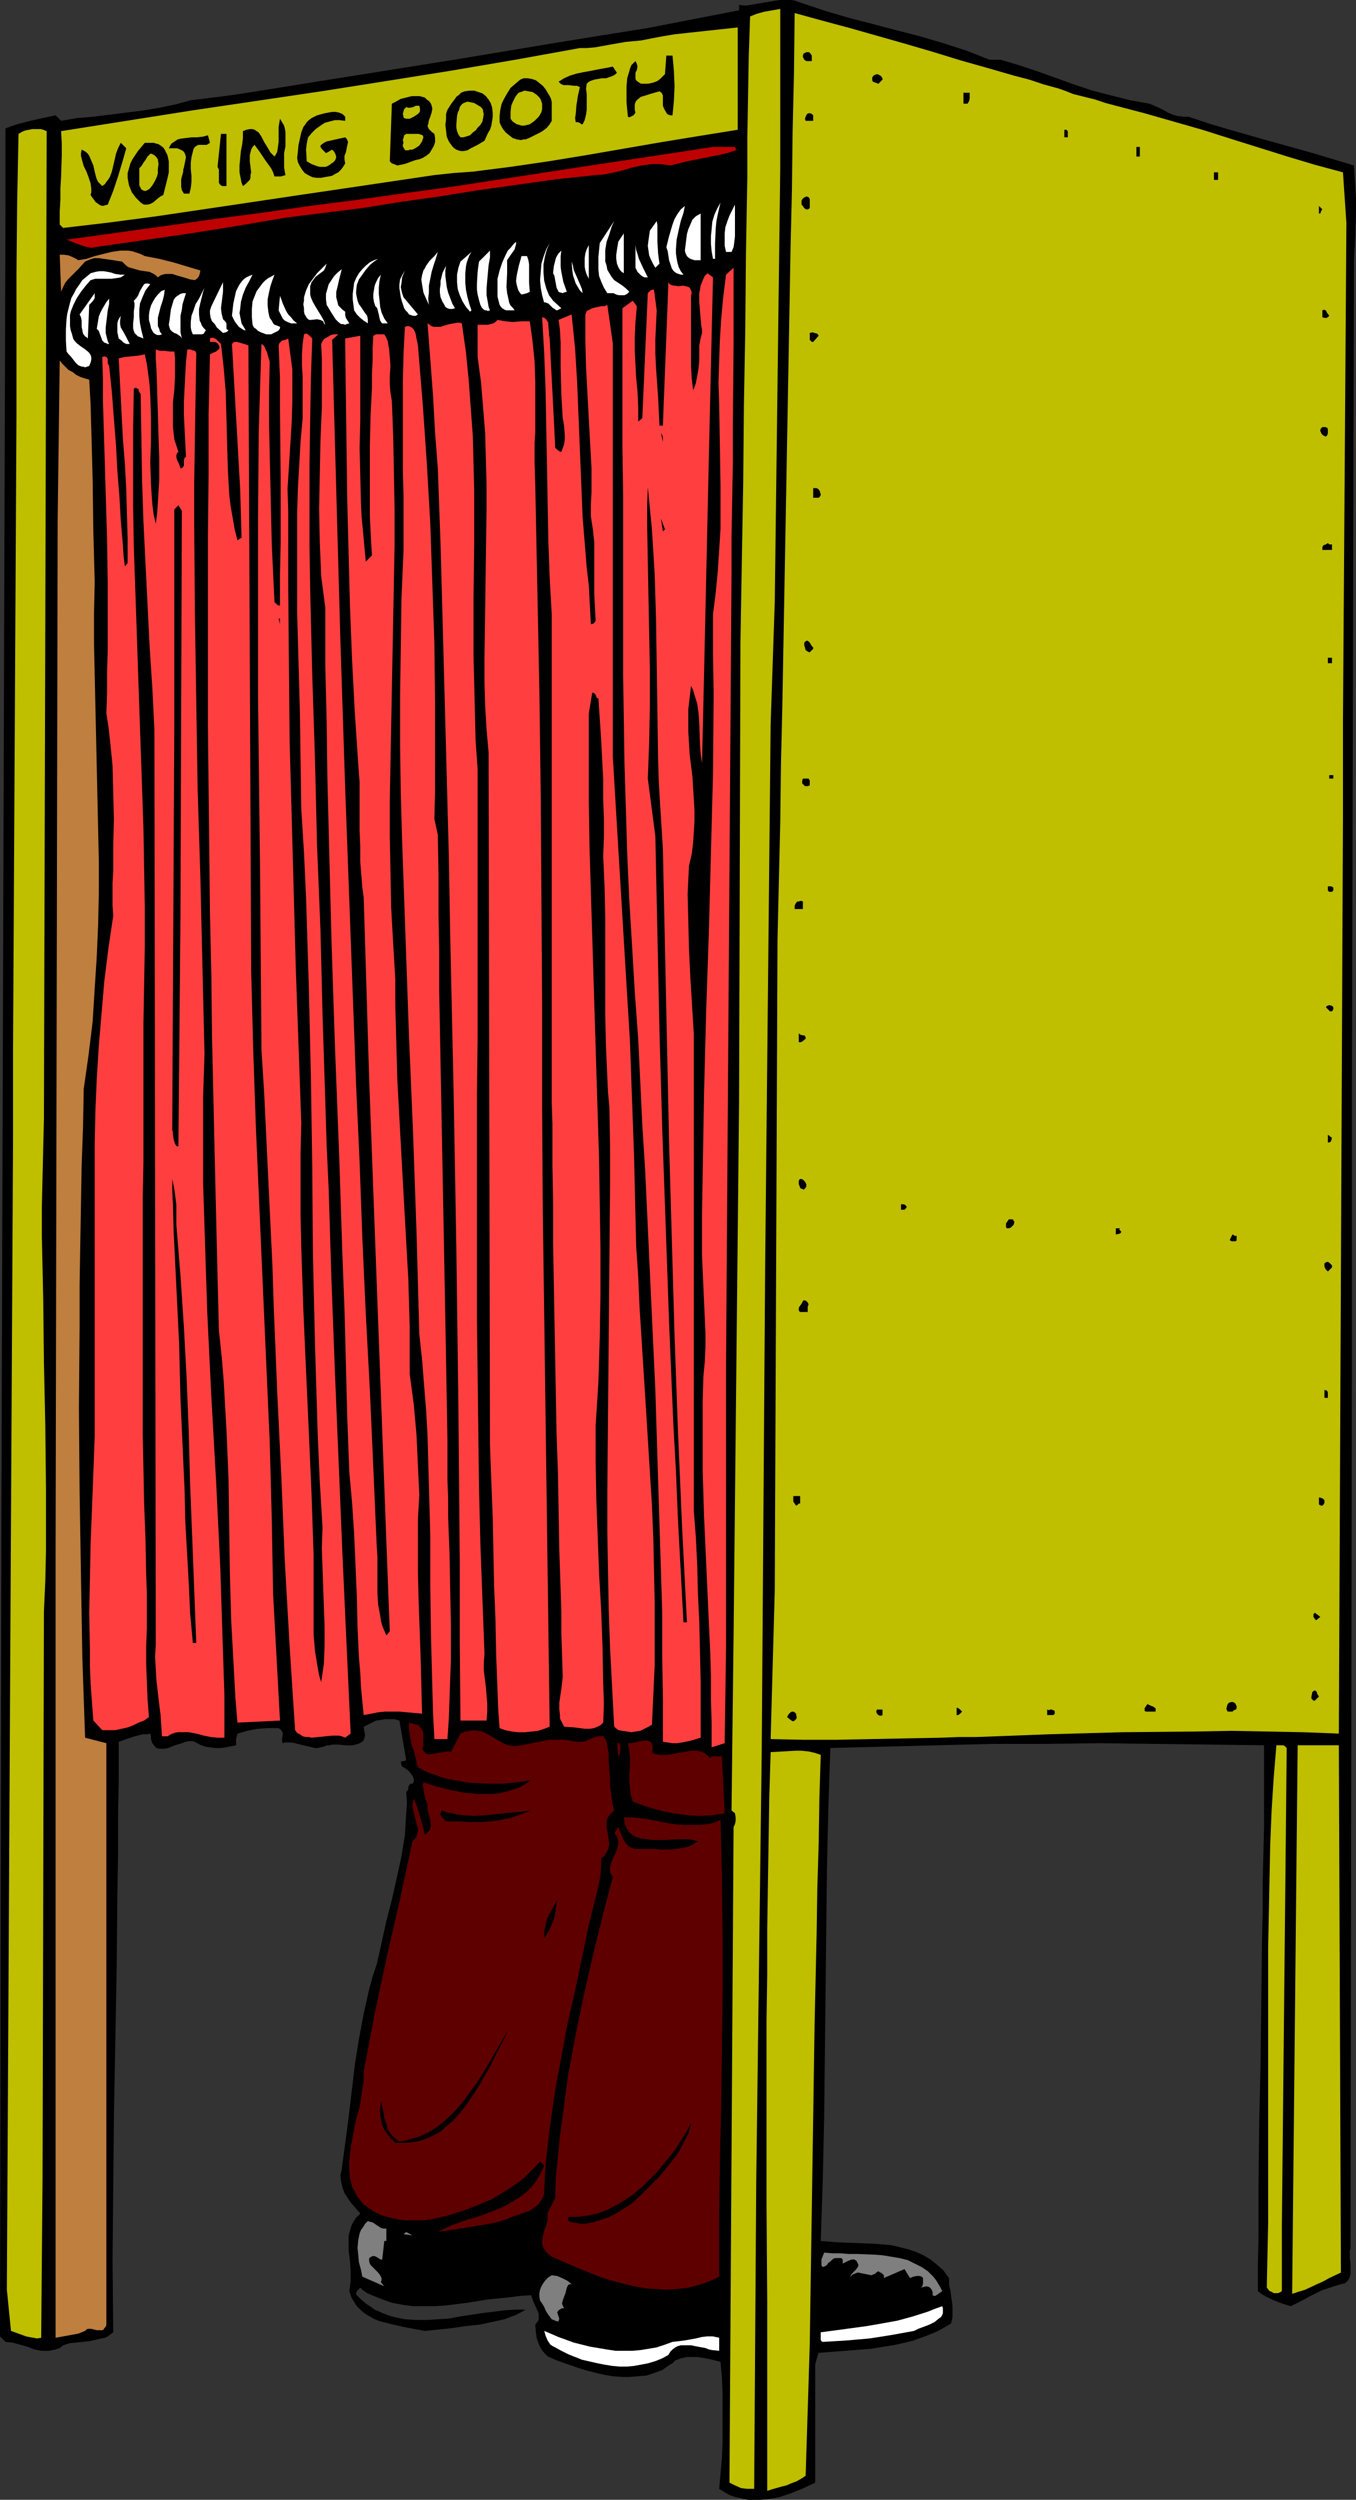 <?xml version="1.0" encoding="UTF-8" standalone="no"?>
<svg
   version="1.0"
   width="84.499mm"
   height="155.668mm"
   id="svg135"
   sodipodi:docname="Voting Booth 11.wmf"
   xmlns:inkscape="http://www.inkscape.org/namespaces/inkscape"
   xmlns:sodipodi="http://sodipodi.sourceforge.net/DTD/sodipodi-0.dtd"
   xmlns="http://www.w3.org/2000/svg"
   xmlns:svg="http://www.w3.org/2000/svg">
  <rect width="100%" height="100%" fill="#333333" stroke="none"/>
  <sodipodi:namedview
     id="namedview135"
     pagecolor="#ffffff"
     bordercolor="#000000"
     borderopacity="0.25"
     inkscape:showpageshadow="2"
     inkscape:pageopacity="0.0"
     inkscape:pagecheckerboard="0"
     inkscape:deskcolor="#d1d1d1"
     inkscape:document-units="mm" />
  <defs
     id="defs1">
    <pattern
       id="WMFhbasepattern"
       patternUnits="userSpaceOnUse"
       width="6"
       height="6"
       x="0"
       y="0" />
  </defs>
  <path
     style="fill:#000000;fill-opacity:1;fill-rule:evenodd;stroke:none"
     d="m 235.646,14.058 4.364,1.293 4.364,1.454 8.566,3.07 4.364,1.454 4.364,1.131 4.525,1.131 4.525,0.808 1.131,0.485 1.131,0.485 0.97,0.485 1.131,0.646 1.131,0.485 1.131,0.323 1.293,0.162 h 1.293 l 4.849,1.616 4.849,1.454 9.697,2.747 9.859,2.747 4.849,1.454 4.849,1.454 0.162,2.585 0.162,2.585 0.162,2.747 v 2.909 l -0.162,5.656 -0.323,5.817 -0.485,200.211 v 61.243 l -0.323,206.513 -0.162,0.485 v 0.485 1.293 l 0.162,1.293 v 1.293 1.131 l -0.162,0.646 -0.162,0.485 -0.323,0.485 -0.323,0.323 -0.485,0.323 -0.808,0.162 -1.616,0.485 -1.455,0.485 -1.455,0.485 -1.616,0.808 -1.293,0.646 -1.455,0.808 -2.909,1.454 -2.101,-0.646 -2.101,-0.808 -1.939,-0.97 -0.808,-0.485 -0.808,-0.646 v -6.302 l 0.162,-6.625 v -6.625 -6.787 l 0.162,-13.735 0.323,-14.058 0.162,-14.058 0.162,-13.897 0.162,-7.11 v -6.787 l 0.162,-6.625 0.162,-6.625 v -19.229 l -12.93,-0.162 -12.93,-0.162 -12.768,-0.162 -12.768,0.162 h -12.607 l -12.768,0.323 -12.768,0.323 -12.607,0.323 -0.485,14.382 -0.323,14.382 -0.162,14.382 -0.323,29.086 -0.162,14.705 -0.323,14.543 -0.485,14.543 1.939,0.162 2.101,0.162 4.202,0.162 4.202,0.162 2.101,0.162 1.939,0.162 2.101,0.485 1.939,0.485 1.939,0.646 1.778,0.808 1.616,0.97 1.616,1.293 1.455,1.293 0.646,0.97 0.646,0.808 v 1.616 l 0.323,1.293 0.162,1.293 0.162,1.131 0.162,1.293 v 1.293 1.293 l -0.323,1.454 -1.616,0.97 -1.778,0.97 -1.939,0.808 -1.778,0.646 -1.778,0.646 -1.939,0.485 -2.101,0.485 -1.939,0.323 -4.041,0.646 -4.041,0.323 -8.243,0.646 v -0.162 l -0.808,2.747 v 27.955 l -2.748,1.293 -2.748,1.131 -1.455,0.485 -1.455,0.485 -1.616,0.323 -1.455,0.162 -1.455,0.162 h -1.455 -1.455 l -1.455,-0.323 -1.455,-0.323 -1.455,-0.485 -1.131,-0.646 -1.293,-0.808 0.323,-3.555 0.323,-3.555 0.162,-3.717 v -3.878 -7.595 l -0.162,-3.878 -0.323,-3.717 -1.293,-0.323 -1.293,-0.323 -2.748,-0.485 h -1.293 -1.293 l -1.455,0.323 -1.293,0.485 -0.646,0.646 -0.808,0.485 -1.616,1.131 -1.778,0.646 -1.939,0.646 -1.939,0.162 -1.939,0.162 h -1.939 l -2.101,-0.162 -1.939,-0.323 -2.101,-0.485 -1.939,-0.485 -2.101,-0.646 -3.717,-1.293 -1.778,-0.646 -1.778,-0.808 -0.808,-0.808 -0.646,-0.808 -0.485,-0.97 -0.323,-0.808 -0.323,-0.97 -0.162,-1.131 -0.162,-1.939 0.323,-0.485 0.323,-0.323 0.162,-0.485 v -0.485 -0.808 l -0.323,-0.808 -0.808,-1.778 -0.323,-0.808 -0.323,-0.97 -2.586,0.162 -2.424,0.323 -5.01,0.485 -5.01,0.808 -5.172,0.646 -2.586,0.162 h -2.586 -2.424 l -2.424,-0.323 -2.586,-0.485 -2.263,-0.808 -2.424,-0.97 -1.131,-0.485 -1.131,-0.808 -0.485,-0.485 v 0 l -0.485,0.485 -0.323,0.323 -0.162,0.485 v 0.323 l 0.162,0.162 0.97,0.97 1.131,0.97 0.97,0.646 1.131,0.808 1.131,0.485 1.131,0.485 1.293,0.485 1.131,0.323 2.424,0.485 2.586,0.162 h 2.586 l 2.586,-0.162 2.586,-0.162 2.586,-0.485 5.334,-0.808 2.586,-0.323 2.586,-0.323 2.586,-0.162 h 2.424 l -1.131,0.646 -1.293,0.646 -2.586,0.97 -2.909,0.646 -3.071,0.646 -3.232,0.323 -3.232,0.485 -3.071,0.323 -3.232,0.323 -2.586,-0.485 -2.586,-0.485 -2.748,-0.646 -2.586,-0.646 -1.293,-0.485 -1.131,-0.646 -1.131,-0.646 -0.97,-0.808 -0.97,-0.97 -0.646,-0.97 -0.646,-1.131 -0.485,-1.454 0.162,-1.131 0.162,-1.131 v -1.293 -1.131 l -0.162,-2.424 -0.323,-2.424 v -2.424 -1.131 l 0.323,-1.131 0.323,-1.131 0.485,-0.97 0.646,-0.97 0.97,-0.97 -2.101,-2.424 -0.808,-1.131 -0.808,-1.293 -0.485,-1.293 -0.323,-1.454 -0.162,-1.454 0.162,-0.646 0.162,-0.808 0.808,-5.979 0.808,-6.14 1.455,-12.281 0.97,-6.14 1.131,-5.979 0.646,-2.909 0.646,-2.909 0.808,-2.909 0.97,-2.909 1.131,-5.009 1.131,-5.171 1.293,-5.009 1.131,-5.009 1.131,-5.171 0.808,-5.009 0.162,-2.585 0.162,-2.585 0.162,-2.424 -0.162,-2.585 0.323,-0.323 0.162,-0.323 v -0.646 l 0.162,-0.162 0.162,-0.323 0.162,-0.162 h 0.485 l 0.323,-0.485 v -0.485 l -0.162,-0.646 -0.323,-0.485 -0.485,-0.646 -0.485,-0.485 -0.485,-0.323 -0.485,-0.323 -0.323,-0.162 -0.162,-0.323 -0.162,-0.808 1.293,-0.323 -1.616,-9.372 -1.131,-0.323 H 91.802 90.67 l -0.97,0.162 -1.131,0.162 -0.97,0.485 -0.97,0.485 -0.97,0.485 0.162,1.131 0.162,0.97 -0.162,0.646 -0.323,0.646 -0.485,0.323 -0.646,0.323 -0.646,0.162 -0.646,0.162 h -1.616 l -1.778,-0.162 h -1.455 l -0.646,0.162 h -0.646 l -0.646,0.323 -0.808,0.162 -0.646,0.162 h -0.646 l -1.293,-0.323 -1.455,-0.323 -1.293,-0.323 -1.293,-0.323 h -1.293 -0.485 l -0.485,0.162 -0.162,-0.485 v -0.485 l 0.162,-0.97 v -0.485 l -0.162,-0.323 -0.323,-0.485 -0.485,-0.323 H 63.033 l -2.424,0.162 -2.424,0.485 -2.263,0.646 -0.162,0.646 -0.162,0.646 v 1.454 l -2.424,0.485 -1.131,0.162 h -1.293 l -1.293,-0.162 -1.131,-0.162 -1.293,-0.485 -1.131,-0.646 -0.646,-0.162 h -0.808 l -0.808,0.162 -0.808,0.323 -1.616,0.485 -1.616,0.646 -0.808,0.162 h -0.646 -0.646 l -0.646,-0.162 -0.485,-0.485 -0.485,-0.646 -0.162,-0.485 -0.162,-0.485 v -0.646 l -0.162,-0.646 -0.808,0.162 h -0.97 l -1.939,0.485 -1.939,0.646 -1.778,0.646 v 9.049 l -0.162,9.049 v 8.888 l -0.162,8.888 -0.162,17.613 -0.323,17.29 -0.323,17.129 -0.162,17.129 -0.162,16.967 0.162,16.967 -0.646,0.485 -0.646,0.485 -0.646,0.323 -0.808,0.162 -1.455,0.323 -1.455,0.323 -3.232,0.323 -1.455,0.162 -1.455,0.485 -0.808,0.646 -0.97,0.323 -0.808,0.162 -0.808,0.162 H 10.667 9.859 L 8.081,552.965 6.465,552.318 4.687,551.834 2.909,551.349 1.293,551.187 0,549.895 0.323,358.248 1.293,47.993 V 30.218 l 1.293,-0.485 1.455,-0.485 3.071,-0.808 2.909,-0.646 3.071,-0.646 1.293,1.293 3.717,-0.646 3.879,-0.323 3.879,-0.485 3.879,-0.485 3.879,-0.485 3.879,-0.646 3.879,-0.808 3.556,-0.97 5.334,-0.646 5.01,-0.646 10.182,-1.616 5.01,-0.808 5.01,-0.808 10.182,-1.616 22.304,-3.555 22.304,-3.717 10.99,-1.778 11.152,-1.778 10.829,-2.101 10.829,-2.101 v -1.293 l 0.97,0.162 h 0.808 l 1.939,-0.323 1.939,-0.323 0.97,-0.162 0.97,-0.162 L 183.603,0 h 1.939 0.808 l 0.97,0.162 0.808,0.323 0.97,0.323 5.334,1.778 5.495,1.616 5.657,1.454 5.495,1.454 5.657,1.454 5.495,1.616 5.495,1.778 5.334,2.101 z"
     id="path1" />
  <path
     style="fill:#bfbf00;fill-opacity:1;fill-rule:evenodd;stroke:none"
     d="m 183.765,39.59 -1.293,102.126 -0.97,28.763 -1.293,127.819 -0.808,114.083 -1.293,101.156 -0.485,72.231 h -1.616 l -1.455,-0.162 -1.455,-0.646 -1.293,-0.646 0.97,-154.32 0.162,-0.323 0.162,-0.323 0.162,-0.808 v -0.808 l -0.162,-0.97 -0.808,-0.646 0.485,-41.206 1.293,-125.556 0.323,-108.104 0.162,-9.695 0.162,-9.372 0.162,-9.372 0.162,-9.049 0.162,-18.098 0.323,-17.937 0.162,-17.937 0.162,-9.049 0.162,-9.049 v -9.211 l 0.162,-9.372 0.162,-9.534 0.323,-9.695 0.808,-0.323 0.808,-0.323 1.778,-0.485 3.717,-0.646 z"
     id="path2" />
  <path
     style="fill:#bfbf00;fill-opacity:1;fill-rule:evenodd;stroke:none"
     d="m 238.717,17.775 3.717,0.97 3.394,1.131 3.556,0.97 1.778,0.646 1.616,0.646 2.586,0.646 2.586,0.646 2.424,0.808 2.424,0.646 6.788,1.778 6.788,1.939 6.788,1.939 6.627,2.101 13.415,4.201 6.465,1.939 6.627,1.778 0.808,11.958 -0.808,117.154 v 22.784 l -0.97,215.563 -8.404,-0.323 -8.404,-0.162 -8.566,-0.162 -8.404,0.162 -17.294,0.162 -17.294,0.485 -16.97,0.646 h -4.202 l -4.202,0.162 -8.404,0.162 -8.081,0.162 -8.081,0.162 h -7.92 l -7.596,-0.162 0.97,-35.065 0.646,-153.027 0.323,-13.897 0.323,-13.735 0.162,-13.574 0.323,-13.574 0.485,-26.986 0.485,-26.824 0.485,-26.986 0.485,-27.147 0.323,-13.574 0.162,-13.897 0.323,-13.897 0.162,-14.058 6.465,1.778 6.627,1.778 13.091,3.717 6.627,1.939 6.303,1.939 6.303,1.778 z"
     id="path3" />
  <path
     style="fill:#bfbf00;fill-opacity:1;fill-rule:evenodd;stroke:none"
     d="m 173.744,30.541 -9.051,1.454 -8.889,1.454 -17.778,3.07 -8.889,1.454 -8.889,1.293 -8.889,1.131 -4.525,0.323 -4.525,0.485 -21.819,3.232 -10.99,1.616 -10.829,1.616 -21.819,3.232 -10.99,1.454 -10.99,1.293 -0.808,-0.808 v -3.07 l 0.162,-2.747 v -2.747 l 0.162,-2.585 0.162,-5.171 v -2.747 l -0.162,-2.909 15.354,-2.424 15.354,-2.424 30.547,-4.525 15.354,-2.424 15.193,-2.424 15.193,-2.585 15.193,-2.747 h 1.616 l 1.939,-0.162 3.556,-0.646 3.717,-0.646 1.778,-0.162 1.778,-0.162 2.424,-0.485 2.586,-0.485 2.909,-0.485 2.909,-0.323 5.98,-0.646 5.98,-0.646 z"
     id="path4" />
  <path
     style="fill:#000000;fill-opacity:1;fill-rule:evenodd;stroke:none"
     d="m 191.2,13.089 v 1.293 h -0.646 -0.646 l -0.485,-0.323 -0.323,-0.646 v -0.323 l 0.162,-0.485 0.323,-0.162 0.323,-0.162 h 0.323 0.323 l 0.323,0.323 z"
     id="path5" />
  <path
     style="fill:#000000;fill-opacity:1;fill-rule:evenodd;stroke:none"
     d="m 158.39,13.089 0.323,3.555 0.162,3.717 -0.162,3.393 -0.323,3.393 h -0.485 l -0.485,-0.162 -0.323,-0.162 -0.162,-0.323 -0.485,-0.808 -0.323,-0.808 v -0.485 -0.485 -0.485 -0.485 -0.485 l -0.162,-0.323 -0.162,-0.323 -0.485,-0.323 -2.263,0.646 -0.97,0.323 -1.131,0.323 -0.808,0.646 -0.323,0.323 -0.162,0.323 -0.162,0.485 v 0.646 0.646 l 0.162,0.646 -0.323,0.485 -0.162,0.162 -0.323,0.162 -0.323,0.162 -0.323,0.162 -0.323,-0.162 -0.162,-1.616 -0.162,-1.778 v -1.778 -1.939 l 0.162,-1.939 0.485,-1.616 0.162,-0.646 0.323,-0.808 0.485,-0.485 0.485,-0.485 0.162,0.323 0.162,0.323 0.162,0.646 -0.162,0.808 -0.323,0.646 v 0.808 0.646 l 0.162,0.323 0.162,0.162 0.485,0.323 0.485,0.323 h 1.616 l 0.808,-0.162 0.646,-0.162 0.808,-0.323 0.646,-0.485 0.485,-0.485 0.646,-0.646 0.323,-4.363 z"
     id="path6" />
  <path
     style="fill:#000000;fill-opacity:1;fill-rule:evenodd;stroke:none"
     d="m 145.299,17.129 -0.323,0.323 -0.485,0.323 -0.808,0.323 -0.97,0.323 h -0.97 l -1.778,0.323 -0.97,0.323 -0.485,0.323 -0.323,0.323 -0.162,1.131 0.162,1.293 v 1.131 1.293 1.293 l -0.162,1.131 -0.323,1.293 -0.485,0.97 h -0.323 l -0.323,-0.323 -0.485,-0.162 h -0.485 l -0.162,-0.97 0.162,-0.97 0.162,-2.101 0.162,-0.97 0.162,-1.131 0.485,-2.101 -0.646,-0.323 h -0.646 l -1.455,-0.162 h -0.485 -0.646 l -0.646,-0.323 -0.485,-0.485 1.293,-0.808 1.455,-0.646 1.616,-0.485 1.616,-0.323 1.778,-0.323 1.616,-0.323 1.778,-0.323 1.616,-0.323 z"
     id="path7" />
  <path
     style="fill:#000000;fill-opacity:1;fill-rule:evenodd;stroke:none"
     d="m 207.847,18.421 v 0.162 0.162 l -0.323,0.323 -0.323,0.323 -0.323,0.323 -1.293,-0.485 -0.162,-0.323 V 18.745 18.26 l 0.323,-0.485 0.323,-0.162 0.485,-0.162 0.485,0.162 0.485,0.323 z"
     id="path8" />
  <path
     style="fill:#000000;fill-opacity:1;fill-rule:evenodd;stroke:none"
     d="m 128.975,21.815 0.485,0.808 0.323,0.646 0.162,0.808 v 0.808 0.97 0.808 0.97 0.808 l -0.485,0.808 -0.646,0.808 -0.808,0.646 -0.808,0.485 -1.616,0.808 -0.97,0.485 -0.808,0.323 h -0.485 l -0.646,0.162 -0.97,-0.162 -0.97,-0.323 -0.808,-0.646 -0.808,-0.646 -0.646,-0.808 -0.485,-0.808 -0.323,-0.808 v -1.454 l 0.162,-1.454 0.323,-1.454 0.646,-1.293 0.646,-1.131 0.808,-1.293 1.131,-0.97 1.131,-0.97 0.808,-0.323 h 0.97 l 0.97,0.162 0.97,0.323 0.808,0.646 0.808,0.646 0.646,0.808 z"
     id="path9" />
  <path
     style="fill:#000000;fill-opacity:1;fill-rule:evenodd;stroke:none"
     d="m 115.883,25.208 0.162,1.293 v 0.97 l -0.162,1.131 -0.162,0.97 -0.323,0.97 -0.485,0.808 -0.808,1.778 -1.616,0.97 -1.616,0.808 -0.808,0.485 -0.808,0.162 h -0.808 l -0.97,-0.323 -0.485,-0.323 -0.485,-0.485 -0.808,-1.131 -0.485,-1.131 -0.162,-1.454 -0.162,-1.293 0.162,-1.293 v -1.293 l 0.323,-0.97 0.808,-1.293 0.97,-1.293 0.323,-0.485 0.646,-0.485 0.485,-0.485 0.808,-0.323 1.131,-0.162 h 1.131 l 0.97,0.323 0.97,0.323 0.808,0.646 0.646,0.808 0.485,0.808 z"
     id="path10" />
  <path
     style="fill:#bfbf00;fill-opacity:1;fill-rule:evenodd;stroke:none"
     d="m 127.682,24.885 v 0.808 l -0.162,0.646 -0.323,0.646 -0.323,0.485 -0.485,0.485 -0.485,0.485 -1.131,0.808 -1.293,0.323 h -0.646 l -0.485,-0.162 -0.646,-0.162 -0.485,-0.323 -0.485,-0.323 -0.485,-0.646 v -1.616 l 0.162,-1.454 0.323,-0.808 0.323,-0.646 0.323,-0.646 0.485,-0.646 0.323,-0.323 0.485,-0.162 0.485,-0.162 0.323,-0.162 0.97,0.162 0.97,0.162 0.97,0.646 0.646,0.646 0.323,0.485 0.162,0.485 0.162,0.485 z"
     id="path11" />
  <path
     style="fill:#000000;fill-opacity:1;fill-rule:evenodd;stroke:none"
     d="m 228.373,21.815 v 1.454 l -0.162,0.646 -0.162,0.162 -0.162,0.323 h -0.97 v -2.585 z"
     id="path12" />
  <path
     style="fill:#000000;fill-opacity:1;fill-rule:evenodd;stroke:none"
     d="m 101.499,24.4 0.162,0.485 0.162,0.646 -0.162,0.97 -0.323,0.97 -0.323,0.808 -0.162,0.97 -0.162,0.323 0.162,0.485 0.162,0.323 0.323,0.323 0.323,0.323 0.646,0.485 0.162,0.97 v 0.97 l -0.323,0.97 -0.485,0.808 -0.485,0.808 -0.808,0.646 -0.808,0.485 -0.808,0.323 -0.808,0.162 -0.97,0.323 -0.808,0.323 -0.97,0.323 -0.808,0.162 -0.808,0.162 -0.808,-0.323 -0.485,-0.162 -0.485,-0.485 0.485,-13.574 0.97,-0.485 1.131,-0.646 1.293,-0.323 1.293,-0.323 h 1.293 0.646 l 0.485,0.162 0.646,0.162 0.485,0.485 0.485,0.323 z"
     id="path13" />
  <path
     style="fill:#bfbf00;fill-opacity:1;fill-rule:evenodd;stroke:none"
     d="m 113.782,25.855 v 0.485 l 0.162,0.485 -0.162,0.97 -0.162,0.808 -0.485,0.808 -0.646,0.646 -0.485,0.646 -0.646,0.485 -0.646,0.646 -0.485,0.162 -1.131,0.323 h -0.646 l -0.485,-0.646 -0.323,-0.808 -0.162,-0.808 v -0.808 l 0.162,-1.939 0.162,-0.808 0.323,-0.646 0.162,-0.646 0.323,-0.485 0.323,-0.323 0.323,-0.162 0.808,-0.323 0.808,0.162 0.808,0.162 0.808,0.485 0.808,0.485 z"
     id="path14" />
  <path
     style="fill:#bfbf00;fill-opacity:1;fill-rule:evenodd;stroke:none"
     d="m 98.751,24.885 0.162,0.646 v 0.646 l -0.162,0.323 -0.323,0.323 -0.97,0.646 -0.97,0.485 H 96.165 95.681 L 95.196,27.794 95.034,27.632 V 27.47 l -0.162,-0.646 0.162,-0.646 0.162,-0.485 0.485,-0.485 0.485,0.162 h 0.323 l 0.808,-0.162 0.323,-0.162 0.323,-0.162 h 0.485 z"
     id="path15" />
  <path
     style="fill:#000000;fill-opacity:1;fill-rule:evenodd;stroke:none"
     d="m 81.296,27.47 v 0.97 l -1.293,-0.162 h -1.131 l -1.293,0.323 -1.131,0.323 -0.97,0.646 -1.131,0.808 -0.97,0.97 -0.808,0.97 -0.162,0.646 -0.162,0.808 -0.162,1.454 0.162,2.747 1.131,0.646 1.293,0.485 0.646,0.162 h 0.808 0.646 l 0.646,-0.323 0.485,-0.323 0.162,-0.162 0.323,-0.162 0.323,-0.323 0.162,-0.162 0.162,-0.323 0.162,-0.485 -0.162,-0.646 -0.323,-0.646 -0.485,-0.485 -0.323,0.162 -0.485,0.323 -0.323,0.162 -0.323,0.162 -0.162,-0.162 -0.485,-0.485 -0.323,-0.323 -0.323,-0.485 v -0.323 l 0.162,-0.162 0.646,-0.485 0.646,-0.323 1.455,-0.323 1.455,-0.323 1.455,-0.323 0.323,0.323 0.162,0.323 0.162,0.323 v 0.323 l -0.162,0.646 -0.162,0.808 -0.162,0.808 -0.323,0.808 v 0.808 l 0.162,0.97 -0.485,0.808 -0.485,0.646 -0.646,0.646 -0.646,0.323 -0.808,0.485 -0.808,0.162 -0.97,0.162 -0.808,0.162 h -1.131 l -0.97,-0.162 -0.97,-0.485 -0.808,-0.485 -0.646,-0.808 -0.485,-0.808 -0.485,-0.97 -0.162,-0.97 0.162,-1.454 0.162,-1.616 0.323,-1.454 0.323,-1.454 0.485,-1.293 0.485,-0.646 0.323,-0.485 0.485,-0.485 0.646,-0.485 0.646,-0.323 0.646,-0.323 1.778,-0.485 1.778,-0.323 h 0.808 l 0.808,0.162 0.808,0.323 0.323,0.323 z"
     id="path16" />
  <path
     style="fill:#000000;fill-opacity:1;fill-rule:evenodd;stroke:none"
     d="m 191.523,27.147 v 1.293 h -1.778 l -0.162,-0.485 0.162,-0.485 0.162,-0.323 0.162,-0.323 0.323,-0.162 h 0.485 l 0.323,0.162 z"
     id="path17" />
  <path
     style="fill:#000000;fill-opacity:1;fill-rule:evenodd;stroke:none"
     d="m 67.235,41.206 -0.485,0.162 -0.646,0.162 h -1.455 l -0.323,-0.97 -0.485,-0.97 -1.293,-1.778 -1.293,-1.939 -1.293,-1.778 -0.485,0.485 -0.323,0.646 -0.162,0.646 -0.162,0.646 v 1.454 l 0.162,1.293 0.162,1.293 -0.162,0.646 V 41.852 l -0.162,0.485 -0.485,0.485 -0.485,0.485 -0.646,0.485 -0.323,-0.808 -0.162,-0.808 -0.323,-1.616 v -1.616 l 0.162,-1.616 0.162,-1.778 0.323,-1.616 0.162,-1.454 v -1.616 l 0.808,-0.323 0.808,-0.162 h 0.646 l 0.485,0.162 0.485,0.323 0.485,0.323 0.323,0.485 0.323,0.485 0.646,1.293 0.808,1.293 0.646,1.131 0.485,0.485 0.485,0.485 0.323,-0.485 0.323,-0.646 0.162,-1.131 0.162,-1.131 v -3.555 l 0.162,-0.97 0.162,-0.97 0.485,0.808 0.485,0.808 0.162,0.646 0.162,0.808 v 1.616 1.778 l -0.323,1.616 v 1.778 1.616 l 0.162,0.97 z"
     id="path18" />
  <path
     style="fill:#bfbf00;fill-opacity:1;fill-rule:evenodd;stroke:none"
     d="m 10.344,263.394 -0.162,6.787 -0.162,6.787 -0.162,7.11 v 7.11 l 0.162,7.272 0.162,7.272 0.162,14.866 0.323,14.866 0.162,14.866 v 7.433 7.272 l -0.162,7.11 -0.323,7.11 -0.323,133.474 -0.323,37.489 -0.97,0.162 -0.808,-0.162 -0.97,-0.162 -0.808,-0.162 -1.778,-0.646 -1.778,-0.646 -0.97,-9.695 1.455,-270.342 V 247.073 L 3.879,98.086 V 90.006 81.765 64.798 L 4.041,47.831 4.202,39.59 4.364,31.51 5.172,31.025 5.98,30.702 6.788,30.541 7.596,30.379 h 0.97 0.97 l 0.646,0.162 0.808,0.323 z"
     id="path19" />
  <path
     style="fill:#000000;fill-opacity:1;fill-rule:evenodd;stroke:none"
     d="m 251.485,30.864 v 1.454 h -0.808 v -1.778 h 0.162 0.323 z"
     id="path20" />
  <path
     style="fill:#000000;fill-opacity:1;fill-rule:evenodd;stroke:none"
     d="M 53.335,43.791 H 52.851 52.366 L 52.042,43.63 51.881,43.468 51.719,43.306 51.558,42.983 V 42.337 41.852 41.529 40.721 39.913 L 51.396,39.59 51.234,39.267 52.042,31.51 h 1.293 z"
     id="path21" />
  <path
     style="fill:#bfbf00;fill-opacity:1;fill-rule:evenodd;stroke:none"
     d="m 99.721,32.318 -0.162,0.485 -0.162,0.485 -0.323,0.485 -0.323,0.485 -0.485,0.323 -0.485,0.323 -0.646,0.323 h -0.646 l -0.323,0.162 H 95.842 95.519 L 95.196,35.065 95.034,34.742 94.872,34.419 v -0.323 l 0.162,-0.485 -0.162,-0.646 0.162,-0.485 0.162,-0.646 0.485,-0.323 h 0.646 0.485 0.646 0.646 0.485 l 0.485,0.162 0.485,0.162 z"
     id="path22" />
  <path
     style="fill:#000000;fill-opacity:1;fill-rule:evenodd;stroke:none"
     d="m 49.457,33.611 -0.485,0.323 -0.323,0.162 h -0.97 -0.97 l -0.323,0.162 -0.485,0.323 -0.323,0.485 -0.162,0.646 -0.323,1.293 -0.162,1.293 v 1.454 l 0.162,1.616 v 1.454 l -0.162,1.454 -0.323,1.293 H 43.315 L 42.83,44.761 42.668,43.953 v -0.808 -0.97 l 0.485,-1.778 v -0.485 l 0.162,-0.485 0.162,-0.808 0.162,-0.808 0.162,-0.808 L 43.638,36.358 43.315,35.712 42.83,35.388 42.507,35.227 42.184,35.065 41.699,34.904 h -0.646 -0.485 -0.808 l 0.323,-0.646 0.323,-0.485 0.485,-0.323 0.485,-0.323 0.485,-0.323 0.646,-0.162 1.293,-0.162 1.293,-0.162 h 1.293 l 1.455,-0.162 1.131,-0.323 z"
     id="path23" />
  <path
     style="fill:#000000;fill-opacity:1;fill-rule:evenodd;stroke:none"
     d="m 29.739,34.904 -0.97,3.393 -0.97,3.232 -1.131,3.393 -0.646,1.616 -0.646,1.616 -0.646,0.162 -0.485,0.162 -0.646,-0.162 -0.485,-0.323 -0.646,-0.485 -0.323,-0.485 -0.485,-0.646 -0.323,-0.485 0.162,-0.646 v -0.808 l -0.162,-1.293 -0.485,-1.454 -0.485,-1.293 -0.646,-1.293 -0.323,-1.131 -0.323,-1.293 v -0.646 l 0.162,-0.808 0.646,0.323 0.485,0.323 0.323,0.323 0.323,0.485 0.485,1.131 0.485,1.131 0.323,1.454 0.323,1.293 0.162,0.485 0.323,0.646 0.485,0.485 0.485,0.485 0.646,-0.485 0.323,-0.485 0.485,-0.646 0.323,-0.485 0.485,-1.293 0.646,-2.747 0.323,-1.454 0.485,-1.293 0.646,-1.293 z"
     id="path24" />
  <path
     style="fill:#000000;fill-opacity:1;fill-rule:evenodd;stroke:none"
     d="m 38.789,35.227 0.323,0.646 0.323,0.646 0.323,1.454 v 1.293 1.293 l -0.323,1.454 -0.646,2.585 -0.323,1.293 -0.646,0.323 -0.646,0.485 -1.131,0.97 -0.646,0.323 -0.646,0.162 H 33.941 L 33.618,47.993 33.133,47.669 32.648,47.185 32.001,46.538 31.516,45.892 31.032,45.246 30.708,44.438 30.385,43.63 30.223,42.822 30.062,41.852 v -1.131 l 0.323,-1.131 0.323,-1.131 0.485,-0.97 0.646,-0.97 0.646,-0.97 1.616,-1.939 h 1.293 0.808 l 0.485,0.162 0.646,0.162 0.485,0.323 0.646,0.485 z"
     id="path25" />
  <path
     style="fill:#bf0000;fill-opacity:1;fill-rule:evenodd;stroke:none"
     d="m 173.098,34.58 0.162,0.323 v 0.162 l 0.162,0.162 h 0.323 l -1.939,0.646 -1.939,0.485 -4.041,0.808 -4.041,0.808 -1.939,0.485 -1.939,0.485 -1.131,-0.162 -1.131,-0.162 h -1.131 -1.131 l -2.263,0.323 -2.263,0.485 -2.101,0.646 -2.101,0.485 -2.263,0.485 -2.101,0.162 -9.212,0.97 -9.212,1.293 -9.212,1.293 -9.051,1.454 -9.212,1.293 -9.051,1.454 -9.051,1.131 -9.051,1.131 -5.657,0.97 -5.657,0.97 -11.152,1.778 -11.152,1.616 -5.657,0.808 -5.657,0.808 -0.808,0.162 -0.808,-0.162 -0.808,-0.162 -0.808,-0.323 -0.97,-0.323 -0.808,-0.323 -1.616,-0.646 5.98,-0.808 5.818,-0.808 11.637,-1.616 11.314,-1.616 11.152,-1.454 11.314,-1.616 11.314,-1.454 11.475,-1.616 5.98,-0.808 5.818,-0.808 30.547,-4.686 15.031,-2.262 7.435,-1.131 7.435,-1.131 z"
     id="path26" />
  <path
     style="fill:#000000;fill-opacity:1;fill-rule:evenodd;stroke:none"
     d="m 268.455,36.843 h -0.808 v -2.262 h 0.808 z"
     id="path27" />
  <path
     style="fill:#bfbf00;fill-opacity:1;fill-rule:evenodd;stroke:none"
     d="m 37.173,37.489 0.162,1.131 -0.162,1.131 v 1.131 l -0.323,0.97 -0.485,0.97 -0.485,0.808 -0.646,0.808 -0.808,0.485 H 33.941 L 33.618,44.761 33.294,44.599 33.133,44.276 32.809,43.63 v -0.646 -1.616 -0.97 -0.808 l 0.485,-0.485 0.485,-0.808 0.485,-0.646 0.485,-0.808 0.485,-0.485 0.162,-0.162 h 0.323 l 0.323,0.162 0.323,0.162 0.485,0.485 z"
     id="path28" />
  <path
     style="fill:#000000;fill-opacity:1;fill-rule:evenodd;stroke:none"
     d="m 286.88,42.337 h -0.97 v -1.778 h 0.97 z"
     id="path29" />
  <path
     style="fill:#000000;fill-opacity:1;fill-rule:evenodd;stroke:none"
     d="m 190.715,47.669 v 0.97 0.323 l -0.162,0.162 -0.323,0.162 h -0.323 l -0.323,-0.162 -0.323,-0.323 -0.162,-0.323 -0.323,-0.323 v -0.323 -0.646 l 0.323,-0.485 0.485,-0.323 0.485,-0.162 0.162,0.162 h 0.162 l 0.162,0.162 0.162,0.323 v 0.323 z"
     id="path30" />
  <path
     style="fill:#ffffff;fill-opacity:1;fill-rule:evenodd;stroke:none"
     d="m 168.411,60.92 h -0.485 l -0.323,-1.778 -0.162,-1.778 v -1.778 l 0.162,-1.616 0.162,-1.778 0.485,-1.616 0.646,-1.454 0.808,-1.454 -0.323,1.293 -0.323,1.454 -0.323,1.616 -0.162,1.616 -0.162,3.555 z"
     id="path31" />
  <path
     style="fill:#ffffff;fill-opacity:1;fill-rule:evenodd;stroke:none"
     d="m 172.29,59.304 h -1.293 l -0.323,-1.454 V 56.395 54.941 l 0.162,-1.454 0.485,-1.454 0.485,-1.293 0.646,-1.293 0.646,-1.293 v 1.454 1.454 1.616 1.454 1.454 l -0.162,1.454 -0.162,1.131 z"
     id="path32" />
  <path
     style="fill:#ffffff;fill-opacity:1;fill-rule:evenodd;stroke:none"
     d="m 160.976,64.636 h -0.646 l -0.485,-0.162 -0.485,-0.162 -0.485,-0.323 -0.323,-0.323 -0.323,-0.485 -0.323,-0.97 -0.323,-0.97 -0.323,-2.101 -0.323,-0.97 0.646,-2.585 0.808,-2.747 0.485,-1.293 0.646,-1.131 0.808,-1.131 0.97,-0.808 -0.162,0.808 -0.162,0.808 -0.646,1.939 -0.485,2.101 -0.485,2.262 -0.162,2.262 v 0.97 l 0.162,1.131 0.162,0.97 0.323,1.131 0.485,0.97 z"
     id="path33" />
  <path
     style="fill:#000000;fill-opacity:1;fill-rule:evenodd;stroke:none"
     d="m 311.447,49.285 -0.162,0.162 -0.162,0.323 -0.162,0.485 h -0.323 v -1.778 z"
     id="path34" />
  <path
     style="fill:#ffffff;fill-opacity:1;fill-rule:evenodd;stroke:none"
     d="m 165.017,61.243 h -0.808 -0.646 l -0.485,-0.162 -0.485,-0.162 -0.485,-0.323 -0.323,-0.323 -0.323,-0.646 -0.162,-0.646 0.323,-2.585 0.162,-1.293 0.323,-1.131 0.485,-1.131 0.485,-1.131 0.808,-0.808 1.131,-0.646 z"
     id="path35" />
  <path
     style="fill:#ffffff;fill-opacity:1;fill-rule:evenodd;stroke:none"
     d="m 144.652,65.929 0.97,0.646 0.97,0.646 0.808,0.646 0.808,0.808 -0.323,0.323 -0.162,0.162 -0.646,0.323 h -0.646 -0.646 l -0.646,-0.162 -0.646,-0.323 h -0.646 -0.808 l -0.808,-1.293 -0.646,-1.454 -0.485,-1.293 -0.162,-1.454 v -1.616 -1.454 l 0.162,-1.616 0.162,-1.616 3.394,-5.171 -0.646,1.454 -0.485,1.616 -0.646,1.778 -0.323,1.939 v 1.939 0.808 l 0.323,0.97 0.162,0.97 0.485,0.808 0.485,0.808 z"
     id="path36" />
  <path
     style="fill:#ffffff;fill-opacity:1;fill-rule:evenodd;stroke:none"
     d="m 155.319,62.051 -0.97,0.97 -0.485,-0.808 -0.485,-0.97 -0.485,-1.131 -0.162,-1.131 -0.162,-1.131 0.162,-1.293 0.162,-1.131 0.162,-1.131 1.616,-2.262 0.162,0.97 v 1.131 1.293 1.454 l 0.162,2.747 0.162,1.293 z"
     id="path37" />
  <path
     style="fill:#ffffff;fill-opacity:1;fill-rule:evenodd;stroke:none"
     d="m 146.915,54.941 v 9.372 l -0.485,-0.323 -0.323,-0.323 -0.485,-0.808 -0.323,-0.808 -0.162,-1.131 v -0.97 l 0.162,-1.131 0.162,-0.97 0.162,-0.97 0.323,-0.485 0.646,-0.97 z"
     id="path38" />
  <path
     style="fill:#ffffff;fill-opacity:1;fill-rule:evenodd;stroke:none"
     d="m 121.54,56.88 v 0.646 l -0.162,0.485 -0.162,0.646 -0.323,0.485 -0.808,1.131 -0.646,0.97 v 1.454 1.616 l -0.162,3.232 0.162,1.454 0.323,1.454 0.162,0.808 0.323,0.646 0.485,0.485 0.485,0.646 h -0.808 -1.131 l -0.485,-0.162 -0.485,-0.323 -0.323,-0.323 -0.323,-0.485 -0.485,-1.939 v -2.101 -2.101 l 0.485,-1.939 0.646,-1.939 0.808,-1.778 0.485,-0.97 0.646,-0.646 0.646,-0.808 z"
     id="path39" />
  <path
     style="fill:#ffffff;fill-opacity:1;fill-rule:evenodd;stroke:none"
     d="m 152.572,65.283 h -0.323 -0.485 l -0.323,-0.162 -0.485,-0.323 -0.808,-0.808 -0.485,-0.97 v -6.14 0.808 l 0.162,1.131 0.323,0.97 0.323,1.131 0.97,2.101 z"
     id="path40" />
  <path
     style="fill:#ffffff;fill-opacity:1;fill-rule:evenodd;stroke:none"
     d="m 130.268,70.777 1.939,1.778 -0.323,0.162 -0.323,0.162 -0.323,0.162 h -0.162 l -0.485,-0.323 -0.485,-0.323 -0.97,-0.97 -0.485,-0.162 -0.323,-0.162 -0.162,0.162 -0.485,-1.778 -0.323,-1.778 -0.162,-1.778 0.162,-1.939 0.162,-1.939 0.485,-1.616 0.646,-1.778 0.808,-1.454 -0.646,1.454 -0.485,1.778 -0.323,1.778 v 1.939 l 0.162,1.939 0.485,1.778 0.323,0.808 0.323,0.808 z"
     id="path41" />
  <path
     style="fill:#ffffff;fill-opacity:1;fill-rule:evenodd;stroke:none"
     d="m 138.672,65.606 -0.485,-0.97 -0.323,-0.97 -0.162,-0.97 V 61.566 60.758 l 0.162,-1.131 0.323,-0.97 0.485,-0.97 z"
     id="path42" />
  <path
     style="fill:#bf7f3f;fill-opacity:1;fill-rule:evenodd;stroke:none"
     d="m 47.194,63.667 -0.162,0.808 -0.162,0.485 -0.323,0.485 -0.646,0.485 -1.131,-0.162 -0.97,-0.323 -1.131,-0.323 -1.131,-0.323 -0.97,-0.323 h -1.131 -0.485 l -0.646,0.162 -0.485,0.162 -0.646,0.485 L 36.688,64.798 36.203,64.475 35.234,63.99 34.102,63.828 32.971,63.667 31.84,63.344 30.708,63.021 30.223,62.859 29.739,62.536 29.254,62.051 28.769,61.566 27.637,61.405 26.668,61.243 24.405,60.92 23.274,60.758 h -1.131 l -0.97,0.323 -1.131,0.485 -1.616,1.778 -1.616,1.616 -0.808,0.808 -0.646,0.808 -0.485,0.97 -0.485,1.131 -0.323,-8.726 h 0.485 0.485 l 1.131,0.162 1.131,0.485 0.646,0.323 0.485,0.323 1.939,-0.323 1.939,-0.646 1.939,-0.485 1.939,-0.485 2.101,-0.323 h 0.97 0.97 l 0.97,0.162 0.97,0.323 0.97,0.323 0.97,0.485 3.394,0.646 3.232,0.808 3.232,0.97 z"
     id="path43" />
  <path
     style="fill:#ffffff;fill-opacity:1;fill-rule:evenodd;stroke:none"
     d="m 115.399,73.039 -0.485,0.162 -0.323,-0.162 h -0.323 l -0.323,-0.162 -0.485,-0.485 -0.323,-0.646 -0.323,-1.131 -0.323,-1.293 -0.162,-1.131 v -1.454 l 0.162,-2.747 0.162,-1.293 0.162,-1.131 2.586,-2.585 v 1.616 l -0.323,1.778 -0.323,3.555 -0.162,1.939 v 1.616 l 0.323,1.778 0.162,0.97 z"
     id="path44" />
  <path
     style="fill:#ffffff;fill-opacity:1;fill-rule:evenodd;stroke:none"
     d="m 133.5,68.676 -0.646,0.162 -0.323,0.162 -0.485,-0.162 h -0.162 l -0.323,-0.162 -0.162,-0.323 -0.323,-0.646 -0.162,-0.97 -0.162,-0.808 -0.162,-0.97 -0.323,-0.646 0.162,-1.616 0.323,-1.293 0.162,-0.646 0.323,-0.646 0.323,-0.485 0.646,-0.646 -0.162,1.293 v 1.293 1.293 l 0.162,1.131 0.485,2.424 z"
     id="path45" />
  <path
     style="fill:#ffffff;fill-opacity:1;fill-rule:evenodd;stroke:none"
     d="m 103.115,59.304 -0.485,1.616 -0.485,1.454 -0.485,1.616 -0.323,1.616 -0.323,1.616 v 1.616 l -0.162,1.454 0.162,1.454 -0.808,-1.778 -0.485,-1.131 -0.162,-0.97 -0.162,-0.97 -0.162,-1.131 0.162,-0.97 0.323,-1.131 0.323,-0.485 0.323,-0.646 0.808,-1.131 1.131,-1.131 z"
     id="path46" />
  <path
     style="fill:#ffffff;fill-opacity:1;fill-rule:evenodd;stroke:none"
     d="m 111.035,73.039 -0.323,0.323 -0.97,-1.131 -0.808,-1.293 -0.646,-1.454 -0.485,-1.454 -0.162,-1.616 v -1.778 l 0.323,-1.616 0.485,-1.454 2.586,-2.262 -0.485,0.808 -0.323,0.808 -0.323,0.97 -0.162,0.808 -0.162,1.778 v 1.939 l 0.162,1.778 0.323,1.616 0.485,1.778 z"
     id="path47" />
  <path
     style="fill:#ffffff;fill-opacity:1;fill-rule:evenodd;stroke:none"
     d="m 124.126,60.273 0.323,0.97 0.162,0.97 v 2.262 2.101 l 0.162,2.101 -0.646,0.323 -0.646,0.162 -0.646,0.162 -0.162,-0.162 -0.162,-0.162 -0.323,-0.485 -0.162,-0.323 -0.323,-1.131 -0.162,-0.97 0.162,-1.293 0.485,-2.262 0.323,-1.131 0.323,-1.131 z"
     id="path48" />
  <path
     style="fill:#ffffff;fill-opacity:1;fill-rule:evenodd;stroke:none"
     d="m 89.054,60.92 -0.97,0.646 -0.97,0.808 -0.97,1.131 -0.808,1.131 -0.808,1.131 -0.485,1.293 -0.162,1.454 v 0.646 l 0.162,0.808 0.162,0.808 0.323,0.808 0.485,0.646 0.97,1.454 0.485,0.646 0.162,0.808 v 0.485 0.485 L 85.66,75.463 84.852,74.817 84.044,74.009 83.397,73.039 83.236,71.746 83.074,70.454 v -1.293 l 0.162,-1.293 0.162,-1.293 0.485,-1.131 0.646,-1.131 0.808,-0.97 0.808,-0.808 0.97,-0.808 0.97,-0.485 z"
     id="path49" />
  <path
     style="fill:#ffffff;fill-opacity:1;fill-rule:evenodd;stroke:none"
     d="m 137.218,68.999 -0.646,-0.646 -0.485,-0.808 -0.485,-0.808 -0.323,-0.97 -0.323,-0.97 -0.162,-1.131 -0.162,-2.101 0.323,0.97 0.162,0.97 1.616,3.717 0.323,0.808 z"
     id="path50" />
  <path
     style="fill:#ffffff;fill-opacity:1;fill-rule:evenodd;stroke:none"
     d="m 73.053,67.383 v 0.808 0.485 0.646 l 0.162,0.646 0.485,1.131 0.646,1.131 1.293,2.101 0.646,1.131 0.323,0.97 -0.323,-0.323 -0.162,-0.485 -0.323,-0.162 -0.323,-0.162 -0.808,-0.162 -1.455,0.162 H 72.892 L 72.569,75.14 72.245,74.817 72.084,74.494 71.76,74.009 71.599,73.362 V 72.554 L 71.437,71.585 71.599,70.777 v -0.808 l 0.485,-1.616 0.646,-1.454 0.97,-1.293 0.97,-1.293 1.131,-1.131 1.131,-1.131 -0.162,0.485 -0.162,0.485 -0.323,0.646 -0.646,0.485 -1.293,0.97 -0.485,0.646 -0.485,0.646 -0.162,0.485 z"
     id="path51" />
  <path
     style="fill:#ffffff;fill-opacity:1;fill-rule:evenodd;stroke:none"
     d="m 107.156,72.554 -0.646,0.162 h -0.646 l -0.485,-0.162 -0.485,-0.323 -0.323,-0.646 -0.323,-0.485 -0.485,-1.131 -0.162,-1.131 v -0.808 l 0.162,-1.131 v -0.808 l 0.485,-1.939 0.808,-1.616 -0.162,1.131 v 1.293 l 0.162,1.293 0.162,1.293 0.323,1.293 0.485,1.293 0.485,1.293 z"
     id="path52" />
  <path
     style="fill:#ff3f3f;fill-opacity:1;fill-rule:evenodd;stroke:none"
     d="m 172.29,134.605 -1.293,186.799 v 21.976 22.3 22.138 l -0.162,11.311 -0.162,11.15 -3.071,0.97 v -5.817 l -0.162,-5.494 v -5.494 l -0.162,-5.494 -0.485,-10.665 -0.485,-10.665 -0.485,-10.665 -0.323,-10.665 v -5.494 -5.494 -5.656 l 0.162,-5.656 0.323,-3.393 0.162,-3.393 v -3.555 l -0.162,-3.555 -0.323,-7.272 -0.323,-7.272 v -9.695 l 0.162,-9.695 0.323,-19.068 0.485,-18.906 0.646,-18.745 0.485,-18.745 0.485,-18.583 0.162,-18.745 -0.162,-9.372 v -9.372 l 0.646,-5.171 0.485,-5.009 0.323,-5.009 0.323,-5.009 v -5.009 -5.009 l -0.162,-9.695 -0.162,-9.695 -0.162,-5.009 0.162,-5.009 0.162,-4.848 0.323,-5.171 0.485,-5.171 0.646,-5.171 1.778,-1.616 v 8.888 9.211 l -0.162,18.421 v 9.049 l -0.162,9.049 -0.162,8.726 v 4.201 z"
     id="path53" />
  <path
     style="fill:#ffffff;fill-opacity:1;fill-rule:evenodd;stroke:none"
     d="m 81.296,73.362 v 0.485 0.323 l 0.162,0.646 0.808,1.293 -0.646,0.162 -0.323,0.162 -0.485,-0.162 h -0.485 l -0.646,-0.485 -0.646,-0.646 -1.131,-1.778 -0.485,-0.808 -0.485,-0.808 -0.162,-1.293 v -1.293 l 0.323,-1.131 0.323,-1.131 0.646,-0.97 0.646,-0.97 0.808,-0.808 0.97,-0.808 -0.323,1.293 -0.323,1.293 -0.323,1.454 -0.323,1.293 v 1.293 l 0.162,0.646 0.162,0.646 0.162,0.646 0.485,0.485 0.485,0.485 z"
     id="path54" />
  <path
     style="fill:#ffffff;fill-opacity:1;fill-rule:evenodd;stroke:none"
     d="m 29.415,64.636 -0.97,0.646 -0.97,0.162 -1.131,0.162 h -0.97 -1.939 -0.97 l -1.131,0.323 -1.131,1.293 -1.131,1.454 -0.97,1.454 -0.808,1.616 -0.646,1.616 -0.162,0.808 v 0.808 0.97 0.808 l 0.162,0.97 0.323,0.97 0.162,0.646 0.162,0.485 0.323,0.485 0.485,0.485 0.808,0.646 0.97,0.646 0.808,0.646 0.323,0.323 0.323,0.485 0.162,0.485 v 0.646 l -0.162,0.646 -0.323,0.808 -0.485,0.162 -0.485,0.162 -0.485,-0.162 H 19.233 L 18.425,85.966 17.778,85.32 16.647,83.866 16.162,83.381 15.677,82.735 15.516,80.149 v -2.585 l 0.162,-2.585 0.162,-1.131 0.323,-1.293 0.323,-1.293 0.323,-1.131 0.646,-1.131 0.485,-0.97 0.808,-1.131 0.646,-0.97 0.97,-0.808 0.97,-0.808 1.131,-0.323 0.97,-0.162 h 0.97 l 0.97,0.162 0.808,0.162 0.97,0.323 1.131,0.162 z"
     id="path55" />
  <path
     style="fill:#ffffff;fill-opacity:1;fill-rule:evenodd;stroke:none"
     d="m 95.034,69.969 3.394,4.04 -0.485,0.323 H 97.297 L 96.812,74.17 96.327,74.009 96.004,73.524 95.519,73.039 95.196,72.554 95.034,72.07 94.711,71.1 94.388,69.969 94.226,68.838 94.064,67.868 v -0.97 l 0.162,-1.131 0.485,-0.97 0.646,-1.131 -0.646,1.616 -0.162,1.454 -0.162,0.808 0.162,0.808 0.162,0.646 z"
     id="path56" />
  <path
     style="fill:#ff3f3f;fill-opacity:1;fill-rule:evenodd;stroke:none"
     d="m 167.926,65.283 -0.162,6.787 -0.162,6.948 -0.323,14.22 -0.323,14.22 -0.323,14.543 -0.323,14.543 -0.323,14.543 -0.323,14.382 -0.323,14.22 -0.323,-2.262 -0.162,-2.424 -0.162,-4.686 -0.162,-2.424 -0.323,-2.262 -0.646,-2.101 -0.323,-1.131 -0.485,-0.97 -0.323,2.747 -0.323,2.747 v 2.585 2.747 l 0.323,5.333 0.646,5.171 0.323,5.333 0.162,2.585 v 2.585 l -0.162,2.585 -0.162,2.585 -0.323,2.585 -0.646,2.747 -0.323,6.625 0.162,6.464 0.162,6.625 0.323,6.625 0.808,13.25 v 6.625 6.787 98.732 l 0.485,6.302 0.323,6.625 0.162,6.625 0.323,6.787 0.323,13.735 v 13.412 l -2.101,0.646 -2.263,0.485 -1.131,0.162 h -1.131 l -1.131,-0.162 -1.131,-0.162 v -10.019 l -0.162,-10.18 v -10.18 l -0.323,-10.342 -0.323,-10.342 -0.323,-10.503 -0.646,-21.007 -0.97,-21.007 -0.97,-21.007 -0.485,-10.342 -0.646,-10.18 -0.485,-10.18 -0.485,-10.18 -0.808,-10.988 -0.646,-10.988 -0.646,-10.665 -0.485,-10.827 -0.323,-10.665 -0.323,-10.503 -0.323,-21.168 V 137.676 116.346 L 146.592,105.519 V 94.692 83.704 72.554 l 2.424,-1.778 0.97,1.293 -0.162,1.939 -0.162,1.778 -0.162,3.393 v 3.393 l 0.323,6.302 0.323,3.232 0.162,3.555 v 1.778 1.778 l 0.97,-0.808 1.293,-29.41 0.323,-0.323 0.323,-0.323 0.323,-0.162 h 0.485 l 0.646,4.848 -0.162,3.393 -0.162,3.393 v 3.393 l 0.162,3.393 0.485,6.787 0.162,3.393 0.162,3.393 h 0.808 l 0.162,-4.363 0.162,-4.201 0.323,-8.241 0.323,-8.241 0.162,-4.363 0.162,-4.363 0.323,0.485 0.323,0.162 0.485,0.162 h 0.323 l 0.97,0.162 0.97,-0.162 0.808,0.162 0.485,0.162 0.323,0.162 0.162,0.323 0.162,0.323 0.162,0.485 -0.162,0.808 v 3.07 2.909 2.585 2.747 5.333 l 0.162,2.747 0.323,2.747 0.323,-0.646 0.323,-0.97 0.323,-1.616 0.323,-1.939 0.162,-1.778 v -3.555 l 0.323,-1.616 0.323,-1.293 v -0.808 l -0.162,-0.808 -0.162,-1.778 -0.162,-1.939 -0.162,-1.939 v -2.101 l 0.162,-0.808 0.162,-0.97 0.323,-0.808 0.323,-0.808 0.323,-0.646 0.646,-0.646 z"
     id="path57" />
  <path
     style="fill:#ffffff;fill-opacity:1;fill-rule:evenodd;stroke:none"
     d="m 59.477,64.636 -0.808,1.616 -0.808,1.454 -0.646,1.616 -0.485,1.778 -0.162,1.616 -0.162,0.97 0.162,0.808 0.162,0.808 0.162,0.808 0.485,0.808 0.485,0.808 H 57.538 l -0.323,-0.162 -0.485,-0.323 -0.485,-0.323 -0.485,-0.646 -0.485,-0.646 -0.323,-0.646 -0.323,-0.646 0.162,-1.454 0.162,-1.454 0.323,-1.454 0.323,-1.454 0.646,-1.293 0.323,-0.485 0.485,-0.646 0.485,-0.485 0.485,-0.323 0.646,-0.323 z"
     id="path58" />
  <path
     style="fill:#ffffff;fill-opacity:1;fill-rule:evenodd;stroke:none"
     d="m 64.649,64.636 -0.485,1.293 -0.485,1.454 -0.323,1.454 -0.323,1.616 v 1.454 l 0.162,1.454 0.162,0.808 0.162,0.646 0.485,0.646 0.323,0.646 0.323,0.323 0.485,0.162 0.808,0.323 v 0.323 l -0.162,0.323 -0.323,0.323 -0.323,0.162 -0.323,0.162 -0.323,0.162 -0.646,0.323 h -0.646 -0.485 l -1.293,-0.485 -0.646,-0.323 -0.485,-0.485 -0.485,-0.323 -0.323,-0.646 -0.162,-1.778 v -1.939 l 0.162,-1.778 0.646,-1.616 0.323,-0.808 0.485,-0.646 0.485,-0.646 0.485,-0.646 0.646,-0.646 0.646,-0.485 0.646,-0.323 z"
     id="path59" />
  <path
     style="fill:#ffffff;fill-opacity:1;fill-rule:evenodd;stroke:none"
     d="M 91.317,76.109 H 90.832 90.347 90.024 L 89.862,75.948 89.539,75.463 89.377,74.817 89.216,74.009 89.054,73.362 88.892,72.716 88.731,72.393 88.408,72.07 88.084,71.1 87.923,70.131 v -0.97 l 0.162,-0.97 0.162,-0.97 0.323,-0.808 0.485,-0.97 0.646,-0.808 -0.323,1.454 -0.162,1.616 v 1.454 l 0.162,1.454 0.162,1.616 0.323,1.293 0.646,1.454 z"
     id="path60" />
  <path
     style="fill:#ffffff;fill-opacity:1;fill-rule:evenodd;stroke:none"
     d="m 35.395,66.899 -0.646,0.808 -0.485,0.646 -0.646,1.454 -0.646,1.616 -0.162,1.454 v 1.616 l 0.162,1.616 0.323,1.616 0.485,1.939 -0.808,-0.323 -0.485,-0.162 -0.485,-0.485 -0.323,-0.323 -0.162,-0.485 -0.162,-0.646 v -1.131 l 0.162,-1.454 v -0.646 -0.646 l 0.162,-1.293 v -0.646 l -0.162,-0.646 0.485,-0.485 0.485,-0.646 0.323,-0.808 0.323,-0.646 0.485,-0.808 0.323,-0.485 0.323,-0.162 h 0.323 0.323 z"
     id="path61" />
  <path
     style="fill:#ffffff;fill-opacity:1;fill-rule:evenodd;stroke:none"
     d="m 53.335,76.109 v 0.485 0.485 0.323 l 0.162,0.162 0.323,0.162 -0.323,0.323 -0.323,0.162 -0.646,0.162 -1.455,-1.293 -0.485,-0.808 -0.646,-0.646 -0.323,-0.808 -0.162,-0.97 v -0.808 l 0.323,-0.97 2.748,-5.656 v 1.131 1.131 l -0.162,1.293 -0.162,1.293 -0.162,1.293 0.162,1.293 0.162,0.646 0.162,0.646 0.485,0.485 z"
     id="path62" />
  <path
     style="fill:#ffffff;fill-opacity:1;fill-rule:evenodd;stroke:none"
     d="m 48.487,77.725 -0.323,0.485 -0.162,0.323 -0.485,0.162 h -0.323 -0.485 -0.485 -0.808 l -0.323,-0.808 -0.162,-0.808 v -0.646 -0.646 l 0.162,-1.454 0.485,-1.293 0.485,-1.454 0.808,-1.293 1.293,-2.585 -0.323,0.97 -0.323,1.293 -0.323,1.293 -0.323,1.454 v 1.293 l 0.162,1.454 0.323,0.646 0.162,0.485 0.485,0.646 z"
     id="path63" />
  <path
     style="fill:#ffffff;fill-opacity:1;fill-rule:evenodd;stroke:none"
     d="m 38.143,78.695 -0.485,0.162 H 37.335 37.012 l -0.323,-0.162 -0.485,-0.323 -0.323,-0.485 -0.323,-0.646 -0.162,-0.808 -0.323,-1.131 v -1.131 l 0.162,-1.131 0.323,-1.131 0.485,-0.97 0.485,-0.808 0.646,-0.808 0.808,-0.808 0.808,-0.323 -0.162,1.293 -0.323,1.293 -0.485,1.454 -0.323,1.293 -0.323,1.293 v 1.293 0.646 l 0.323,0.646 0.162,0.646 z"
     id="path64" />
  <path
     style="fill:#ffffff;fill-opacity:1;fill-rule:evenodd;stroke:none"
     d="m 21.011,71.746 -0.323,7.918 -0.323,-0.323 -0.323,-0.162 -0.485,-0.646 -0.162,-0.808 -0.162,-0.808 v -1.454 l -0.162,-0.808 -0.323,-0.646 3.556,-5.009 v 0.485 0.323 0.323 l -0.162,0.323 -0.485,0.646 z"
     id="path65" />
  <path
     style="fill:#ffffff;fill-opacity:1;fill-rule:evenodd;stroke:none"
     d="m 43.8,68.999 -0.808,2.585 -0.162,1.293 -0.323,1.454 v 1.293 1.293 1.293 l 0.323,1.454 -0.323,-0.485 -0.97,-0.646 -0.485,-0.162 -0.485,-0.323 -0.485,-0.485 -0.162,-0.485 -0.162,-0.646 0.162,-0.97 0.162,-1.293 0.162,-1.293 0.323,-1.131 0.323,-1.131 0.323,-0.485 0.323,-0.323 0.485,-0.323 0.485,-0.323 0.646,-0.162 z"
     id="path66" />
  <path
     style="fill:#ffffff;fill-opacity:1;fill-rule:evenodd;stroke:none"
     d="M 69.983,76.109 H 69.174 68.528 l -0.808,-0.323 -0.646,-0.323 -0.485,-0.485 -0.323,-0.646 -0.323,-0.646 -0.323,-0.646 0.323,-3.393 0.323,0.808 0.323,0.97 0.808,1.778 0.485,0.808 0.646,0.646 0.646,0.808 z"
     id="path67" />
  <path
     style="fill:#ffffff;fill-opacity:1;fill-rule:evenodd;stroke:none"
     d="m 25.698,80.957 h -0.323 l -0.323,-0.162 -0.485,-0.162 -0.485,-0.485 -0.162,-0.485 -0.485,-1.293 -0.162,-0.485 -0.485,-0.485 0.162,-0.97 0.162,-0.97 0.162,-0.97 0.323,-0.808 0.485,-0.97 0.485,-0.808 0.485,-0.808 0.646,-0.808 v 1.293 l -0.323,1.454 -0.323,2.747 -0.162,1.293 v 1.293 l 0.323,1.293 0.162,0.646 z"
     id="path68" />
  <path
     style="fill:#ff3f3f;fill-opacity:1;fill-rule:evenodd;stroke:none"
     d="m 144.329,80.796 v 97.278 l 0.808,13.574 0.808,13.412 1.616,26.824 0.808,13.25 0.485,13.574 0.485,13.574 0.162,6.948 0.162,6.948 0.162,6.948 0.485,7.272 0.323,7.433 0.485,7.595 0.97,15.351 0.97,15.674 0.485,7.756 0.323,7.756 0.162,7.595 0.162,7.595 v 7.433 7.272 l -0.323,7.11 -0.323,6.948 -0.808,0.485 -0.97,0.485 -0.97,0.485 -1.131,0.162 -0.97,0.162 -0.97,-0.162 -1.131,-0.162 -0.97,-0.162 -0.97,-0.808 -0.485,-9.211 -0.485,-9.211 -0.323,-9.211 -0.162,-9.049 -0.162,-9.211 v -9.049 l 0.162,-18.098 0.323,-36.358 0.162,-18.098 v -9.211 l -0.162,-9.049 -0.323,-3.555 -0.162,-3.555 -0.323,-7.272 -0.162,-7.433 v -7.595 -15.028 l -0.162,-7.433 -0.323,-7.272 0.162,-4.363 v -4.525 l -0.162,-4.525 v -4.686 l -0.485,-9.372 -0.646,-9.695 h -0.323 l -0.162,-0.323 -0.162,-0.485 -0.323,-0.323 -0.162,-0.162 h -0.323 l -0.808,4.848 v 10.503 10.342 l 0.162,10.503 0.323,10.503 0.646,21.007 0.646,21.168 0.646,21.007 0.162,10.503 0.162,10.503 v 10.503 l -0.162,10.342 -0.323,10.503 -0.646,10.18 v 4.686 4.363 l 0.162,8.726 0.323,8.564 0.323,8.564 0.485,8.564 0.323,8.564 0.162,8.888 0.162,4.525 -0.162,4.525 -0.485,0.485 -0.485,0.323 -1.131,0.485 -1.131,0.162 h -1.131 l -2.424,-0.323 -2.424,-0.162 -0.323,-0.646 -0.323,-0.646 -0.323,-0.646 v -0.646 l -0.162,-1.616 v -1.454 l 0.485,-3.232 0.162,-1.454 0.162,-1.454 -0.162,-5.171 -0.162,-5.171 v -4.848 l -0.162,-5.009 -0.323,-9.534 -0.162,-9.211 -0.162,-9.211 -0.323,-9.049 -0.323,-17.613 -0.323,-17.937 -0.162,-9.049 v -9.211 l -0.162,-9.372 v -9.695 l -0.162,-5.009 v -5.171 -5.009 -5.332 -99.379 l -0.485,-8.726 -0.323,-8.888 -0.162,-9.049 -0.162,-8.888 -0.162,-8.726 -0.162,-8.726 -0.323,-8.564 -0.485,-8.403 0.485,0.162 0.323,0.162 0.323,0.485 0.323,0.485 v 0.646 l 0.162,1.616 v 0.646 l 0.162,0.808 0.162,3.232 0.162,3.232 0.323,6.14 0.162,3.07 0.162,3.232 0.162,3.232 0.162,3.555 0.323,0.323 0.323,0.323 0.323,0.162 0.162,0.162 h 0.323 l 0.323,-0.808 0.323,-0.97 0.162,-1.131 v -0.97 l -0.162,-2.101 -0.162,-1.131 -0.162,-0.808 -0.162,-2.747 -0.162,-2.909 -0.162,-6.14 v -3.07 -2.909 l -0.162,-2.909 -0.162,-1.293 -0.162,-1.131 3.071,-1.293 0.808,7.918 0.485,7.918 0.646,15.836 0.323,7.918 0.323,8.08 0.646,7.918 0.323,4.04 0.485,4.04 0.485,9.211 h 0.162 0.162 l 0.323,-0.162 0.323,-0.323 0.162,-0.323 -0.162,-3.07 -0.162,-3.232 v -6.14 -2.909 -3.07 l -0.323,-3.07 -0.485,-3.07 v -2.747 l 0.162,-2.909 v -5.656 l -0.323,-5.817 -0.323,-5.979 -0.323,-5.979 -0.323,-6.14 -0.162,-6.14 v -6.14 l 0.323,-0.808 0.646,-0.323 0.646,-0.323 0.646,-0.162 1.455,-0.323 h 0.808 l 0.646,-0.323 z"
     id="path69" />
  <path
     style="fill:#000000;fill-opacity:1;fill-rule:evenodd;stroke:none"
     d="m 313.063,74.332 -0.162,0.162 -0.162,0.162 -0.323,0.162 h -0.485 l -0.485,-0.162 v -1.616 l 0.485,-0.162 0.162,0.162 h 0.162 l 0.323,0.646 0.162,0.162 z"
     id="path70" />
  <path
     style="fill:#ffffff;fill-opacity:1;fill-rule:evenodd;stroke:none"
     d="m 30.547,80.957 h -0.323 -0.485 l -0.646,-0.323 -0.485,-0.485 -0.646,-0.485 -0.323,-1.454 v -1.454 -0.646 l 0.162,-0.646 0.323,-0.646 0.323,-0.485 -0.162,1.131 v 0.808 l 0.162,0.808 0.485,0.808 0.808,1.454 z"
     id="path71" />
  <path
     style="fill:#ff3f3f;fill-opacity:1;fill-rule:evenodd;stroke:none"
     d="m 124.773,75.625 0.323,2.262 0.323,2.424 0.485,4.686 0.162,4.848 v 4.686 4.848 2.424 l -0.162,2.424 v 4.848 l 0.162,5.009 0.485,24.239 0.485,24.562 0.323,24.562 0.162,24.723 0.162,24.4 v 24.562 l 0.162,24.239 0.162,11.958 0.162,11.958 1.293,97.116 -1.293,0.485 -1.455,0.485 -1.455,0.162 -1.616,0.162 h -1.616 l -1.455,-0.162 -1.616,-0.323 -1.293,-0.485 -0.323,-4.363 -0.162,-4.525 -0.162,-4.201 -0.162,-4.201 -0.162,-8.241 -0.323,-7.918 -0.162,-8.08 -0.162,-8.08 -0.323,-8.403 -0.162,-4.363 -0.162,-4.363 v -0.162 l -0.323,-162.722 -0.485,-5.494 -0.323,-5.494 -0.162,-5.656 v -5.656 l 0.162,-11.473 0.162,-11.635 0.162,-11.796 v -5.979 l -0.162,-5.979 -0.162,-5.979 -0.485,-5.979 -0.485,-5.979 -0.808,-5.979 v -7.595 h 0.97 1.455 l 0.646,-0.162 0.646,-0.162 0.485,-0.323 0.485,-0.485 0.97,0.162 0.808,0.162 1.778,0.162 2.101,-0.162 z"
     id="path72" />
  <path
     style="fill:#ff3f3f;fill-opacity:1;fill-rule:evenodd;stroke:none"
     d="m 108.772,76.109 0.97,6.787 0.646,6.625 0.485,6.464 0.485,6.625 0.162,6.302 0.162,6.464 v 12.927 l -0.162,12.766 v 13.089 l 0.162,6.625 0.162,6.625 0.162,6.787 0.485,6.948 v 12.281 12.443 12.766 12.766 12.927 l -0.162,13.089 v 26.339 26.501 l 0.323,26.663 0.162,13.25 0.323,13.089 0.485,13.089 0.485,12.927 -0.162,1.939 v 1.939 l 0.485,3.878 0.323,3.878 v 2.101 l -0.162,1.939 h -6.142 l -0.162,-18.26 v -18.583 l -0.323,-37.004 -0.485,-37.166 -0.646,-37.166 -0.808,-37.004 -0.323,-18.583 -0.485,-18.421 -0.485,-18.26 -0.485,-18.26 -0.485,-18.098 -0.646,-17.937 -0.323,-4.201 -0.323,-4.201 -0.485,-8.726 -0.646,-8.564 -0.323,-4.201 -0.323,-4.201 0.485,0.323 0.485,0.323 0.485,0.162 h 0.646 0.97 l 0.97,-0.323 1.131,-0.323 0.97,-0.162 0.97,-0.162 h 0.485 z"
     id="path73" />
  <path
     style="fill:#ff3f3f;fill-opacity:1;fill-rule:evenodd;stroke:none"
     d="m 98.428,81.28 1.131,13.735 0.97,14.058 0.808,14.058 0.485,14.058 0.485,14.22 0.162,14.058 v 13.735 6.787 l -0.162,6.787 0.808,3.717 0.162,9.372 v 9.211 l 0.162,9.049 v 8.888 l 0.162,8.726 0.162,8.726 0.323,17.129 0.323,17.29 0.162,8.564 0.162,8.888 0.162,8.888 0.162,9.049 0.162,9.211 0.162,9.534 v 4.686 4.525 l 0.162,4.525 v 4.363 l 0.323,8.403 0.162,8.403 0.162,8.241 v 4.363 4.201 l -0.162,4.525 -0.162,4.525 -0.162,4.686 -0.323,4.848 h -3.071 l -0.323,-6.14 -0.162,-6.14 -0.323,-11.958 -0.162,-11.796 v -5.979 -5.817 l -0.323,-11.796 -0.323,-11.796 -0.323,-5.817 -0.485,-5.979 -0.485,-6.14 -0.646,-5.979 -0.323,-11.796 -0.323,-11.796 -0.808,-23.269 -0.97,-23.108 -0.808,-22.946 -0.808,-22.946 -0.323,-11.311 -0.162,-11.473 v -11.473 l 0.162,-11.473 0.162,-11.473 0.485,-11.473 v -3.07 -3.07 -3.07 -3.232 l -0.162,-6.625 v -6.787 -6.948 -6.787 l 0.162,-6.625 0.162,-3.232 0.162,-3.07 0.485,-0.162 h 0.485 l 0.323,0.162 0.323,0.162 0.485,0.485 0.323,0.646 0.162,0.646 0.162,0.97 0.162,0.646 z"
     id="path74" />
  <path
     style="fill:#ff3f3f;fill-opacity:1;fill-rule:evenodd;stroke:none"
     d="m 79.68,78.695 -1.455,1.293 0.485,17.775 0.485,17.613 0.97,35.227 1.131,34.904 1.293,35.065 1.293,35.065 0.808,17.775 0.646,17.775 0.808,17.937 0.97,18.098 0.808,18.26 0.808,18.421 0.162,2.585 v 2.747 5.656 l 0.162,2.747 0.485,2.585 0.162,1.131 0.323,1.293 0.485,1.131 0.485,1.131 0.808,-0.97 -0.808,-21.168 -0.808,-21.653 -0.808,-21.653 -0.808,-21.653 -1.616,-43.63 -0.646,-21.492 -0.646,-21.492 -0.323,-2.262 -0.162,-2.101 -0.162,-1.939 -0.162,-1.939 v -3.717 l -0.162,-3.717 v -7.433 -1.939 -2.101 L 84.529,181.952 84.367,179.689 83.559,167.57 82.912,155.127 82.428,142.685 82.104,130.242 81.781,117.8 81.619,105.357 81.458,93.076 81.296,80.957 v -0.162 -1.131 l 3.556,-0.646 v 3.555 3.393 6.625 6.464 l -0.162,6.464 0.162,6.302 0.162,6.625 0.162,3.393 0.323,3.232 0.323,3.555 0.323,3.555 1.455,-1.454 -0.162,-2.747 -0.162,-3.07 -0.162,-3.232 v -3.232 -6.787 -6.787 l 0.162,-6.948 0.323,-6.625 v -3.232 l 0.162,-3.232 v -2.909 l 0.162,-2.909 0.323,-0.162 0.323,-0.162 h 0.646 0.323 0.97 l 0.485,0.808 0.323,0.808 0.162,0.97 0.162,0.808 0.162,1.939 0.162,2.101 -0.162,2.262 v 2.101 l 0.162,1.939 0.323,1.939 0.323,8.403 0.162,8.403 0.162,8.564 v 8.564 l -0.323,16.967 -0.162,8.564 -0.162,8.726 -0.323,17.129 -0.162,8.564 v 8.564 l 0.162,8.403 0.162,8.403 0.485,8.564 0.485,8.241 v 5.979 l 0.162,5.979 0.323,11.796 0.646,11.958 0.646,11.796 0.646,11.635 0.646,11.473 0.162,5.656 0.162,5.656 v 5.494 5.494 l 0.97,7.272 0.646,7.272 0.162,3.717 0.162,3.393 0.162,3.555 0.162,3.232 -0.162,2.747 -0.162,3.07 v 3.07 3.07 6.464 l 0.162,6.625 0.485,13.574 0.162,6.464 0.162,6.464 -3.556,-0.323 -1.778,-0.162 H 92.448 90.67 l -1.616,0.162 -1.616,0.323 -1.778,0.323 -0.323,-3.232 -0.323,-3.393 -0.162,-3.393 -0.323,-3.555 -0.323,-7.11 -0.162,-7.272 -0.646,-14.866 -0.485,-7.272 -0.323,-3.555 -0.323,-3.555 -0.485,-12.927 -0.323,-12.766 -0.323,-12.604 -0.485,-12.604 -0.808,-24.723 -0.97,-24.885 -0.808,-24.885 -0.323,-12.604 -0.323,-12.766 -0.323,-12.927 -0.162,-12.927 -0.323,-13.25 v -13.574 l -0.485,-3.717 -0.485,-3.717 -0.162,-4.04 -0.162,-3.878 -0.162,-7.918 0.162,-8.08 0.162,-8.08 0.323,-7.756 V 91.945 88.229 84.512 l -0.162,-3.555 0.323,-0.646 0.323,-0.485 0.485,-0.323 0.646,-0.323 0.485,-0.323 0.646,-0.162 h 0.646 z"
     id="path75" />
  <path
     style="fill:#000000;fill-opacity:1;fill-rule:evenodd;stroke:none"
     d="m 192.816,79.018 -1.293,1.454 h -0.323 l -0.323,-0.323 -0.162,-0.162 v -0.323 -0.646 -0.646 l 0.646,-0.162 0.485,0.162 0.646,0.162 z"
     id="path76" />
  <path
     style="fill:#ff3f3f;fill-opacity:1;fill-rule:evenodd;stroke:none"
     d="m 73.538,79.664 -0.323,9.695 -0.162,9.695 -0.162,9.857 v 9.857 9.857 l 0.162,10.019 0.485,20.037 0.646,20.037 0.485,20.199 0.808,20.037 0.485,19.714 0.323,10.18 0.323,10.18 0.323,10.503 0.485,10.503 0.646,21.168 0.808,21.492 1.778,42.983 0.97,21.33 0.485,10.503 0.485,10.503 -1.293,0.97 -0.808,-0.323 -0.646,-0.162 h -0.808 -0.808 l -1.616,0.162 -1.616,0.162 -1.616,0.162 -0.646,-0.162 h -0.808 l -0.646,-0.162 -0.646,-0.485 -0.646,-0.323 -0.485,-0.646 -1.293,-19.876 -1.131,-19.876 -0.808,-19.714 -0.97,-19.876 -0.808,-19.876 -0.323,-10.019 -0.485,-10.019 -0.97,-20.36 -0.485,-10.18 -0.646,-10.342 -0.162,-20.684 -0.162,-20.845 -0.485,-41.529 v -20.684 -20.845 l 0.162,-20.845 0.323,-10.342 0.323,-10.342 0.485,0.323 0.323,0.485 0.162,0.485 0.323,0.646 0.323,1.131 0.323,1.131 -0.162,7.11 v 7.11 l 0.323,14.382 0.162,7.11 0.162,7.11 0.323,6.948 0.323,6.787 0.323,0.323 0.323,0.323 0.323,0.162 h 0.162 0.162 v -7.272 l 0.162,-7.595 v -7.595 -7.595 L 65.942,96.793 v -7.756 l -0.323,-7.756 0.162,-0.485 0.162,-0.162 0.485,-0.485 0.808,-0.162 0.646,-0.323 0.323,2.424 0.323,2.424 0.323,2.424 v 2.585 5.009 l -0.162,5.171 -0.646,10.18 -0.323,5.171 0.162,5.171 V 138.322 l 0.162,17.937 0.162,17.937 0.485,17.775 0.485,17.937 0.485,17.937 0.646,18.098 0.646,18.26 -0.162,7.433 v 7.433 7.272 l 0.162,7.272 0.485,14.543 0.646,14.543 0.646,14.382 0.646,14.543 0.485,14.543 v 7.272 7.433 1.939 1.939 l 0.323,3.878 0.323,1.939 0.323,1.939 0.323,1.778 0.485,1.616 0.323,-2.101 0.323,-2.262 0.162,-4.201 v -4.525 l -0.162,-4.525 -0.162,-4.525 -0.162,-4.686 -0.162,-4.686 0.162,-4.848 L 75.316,348.714 74.831,337.725 74.508,327.06 74.185,316.395 73.7,295.065 73.538,274.059 73.215,253.052 72.73,232.206 72.407,221.703 72.084,211.2 71.599,200.696 70.952,190.354 70.791,178.881 70.629,167.408 70.306,155.774 69.983,144.139 v -11.635 -11.473 l 0.162,-5.817 0.323,-5.656 0.323,-5.656 0.485,-5.494 v -2.424 -2.424 -5.009 l -0.162,-2.585 v -2.585 l 0.162,-2.424 0.323,-2.262 0.323,-0.162 h 0.323 l 0.485,0.323 0.323,0.323 z"
     id="path77" />
  <path
     style="fill:#ff3f3f;fill-opacity:1;fill-rule:evenodd;stroke:none"
     d="m 52.042,80.957 0.323,2.747 0.323,2.909 0.485,5.817 0.162,6.14 0.162,5.979 0.162,5.979 0.162,2.909 0.162,2.909 0.323,2.747 0.485,2.747 0.485,2.747 0.646,2.585 0.97,-0.646 -0.162,-5.656 -0.162,-5.656 L 55.921,103.742 55.275,92.269 54.628,80.957 55.113,80.472 h 0.323 0.485 l 0.485,0.162 1.131,0.323 0.485,0.162 0.485,0.162 0.646,147.048 0.485,18.745 0.646,18.745 0.808,18.421 0.808,18.421 0.808,18.26 0.808,18.26 0.485,18.098 0.323,17.937 1.616,29.733 -10.021,0.485 -0.485,-5.979 -0.323,-5.979 -0.323,-5.979 -0.323,-5.817 -0.323,-11.311 -0.162,-11.311 -0.162,-11.311 -0.485,-11.311 -0.323,-5.656 -0.323,-5.817 -0.485,-5.817 -0.646,-5.979 -0.162,-6.625 -0.162,-6.464 -0.162,-6.787 -0.162,-6.787 -0.323,-13.735 -0.323,-14.22 -0.323,-14.382 -0.162,-14.543 -0.323,-14.543 -0.162,-14.866 -0.323,-29.733 v -14.866 -29.41 l 0.162,-14.382 V 97.439 l 0.323,-14.058 0.323,-0.162 0.323,-0.162 0.808,-0.323 0.323,-0.323 0.323,-0.162 0.162,-0.485 -0.162,-0.485 -0.323,-0.485 -0.646,-0.323 h -0.485 -0.646 v -0.808 l 0.323,-0.162 h 0.485 l 0.323,0.162 0.323,0.162 0.485,0.485 z"
     id="path78" />
  <path
     style="fill:#ff3f3f;fill-opacity:1;fill-rule:evenodd;stroke:none"
     d="m 41.052,82.735 0.162,1.454 v 1.454 3.07 l -0.162,3.07 -0.162,1.454 -0.162,1.454 v 3.07 2.747 l 0.162,1.454 0.162,1.454 0.485,1.454 0.485,1.454 -0.323,0.323 -0.162,0.485 v 0.485 l 0.162,0.646 0.485,0.97 0.323,0.97 H 42.83 l 0.162,-0.162 0.162,-0.162 0.162,-0.323 v -0.485 -0.808 l 0.162,-0.485 0.323,-0.323 -0.162,-3.232 -0.162,-3.232 -0.162,-3.232 v -3.232 l 0.162,-3.232 0.162,-3.07 0.162,-3.07 0.323,-2.909 h 0.646 l 0.485,0.162 0.646,0.162 0.323,0.485 -0.162,10.019 -0.162,10.18 -0.162,10.18 v 10.18 l 0.162,20.684 0.323,20.684 0.323,20.684 0.646,20.845 0.97,41.529 -0.323,10.18 v 10.18 10.18 l 0.323,10.019 0.323,10.18 0.323,10.019 0.97,20.037 1.131,20.037 0.97,20.037 0.323,10.019 0.323,10.019 0.323,10.019 v 10.019 H 52.042 51.234 l -1.616,-0.162 -1.616,-0.323 -1.778,-0.485 -1.778,-0.323 H 42.83 41.86 l -0.808,0.162 -0.808,0.323 -0.808,0.485 h -1.293 l -0.162,-2.585 -0.162,-2.424 -0.323,-2.585 -0.323,-2.747 -0.323,-2.747 -0.162,-2.747 -0.162,-2.909 0.162,-2.747 -0.323,-215.401 -0.485,-9.857 -0.646,-9.857 L 34.264,132.505 33.779,122.648 33.456,112.952 33.294,102.934 33.133,92.753 32.809,92.269 32.648,91.945 V 91.622 L 32.325,91.461 32.163,91.299 H 31.84 l -0.323,0.162 -0.162,9.211 v 9.372 9.372 l 0.162,9.372 0.646,18.745 0.646,19.068 0.646,18.745 0.323,9.534 0.162,9.372 0.162,9.211 v 9.211 l -0.162,9.211 -0.162,9.049 v 32.803 l -0.162,8.08 v 7.756 15.998 15.836 15.998 l 0.162,8.08 0.162,8.241 0.323,8.403 0.162,8.403 0.162,4.363 v 4.201 4.201 l -0.162,4.201 v 4.04 l 0.162,4.201 0.162,4.201 0.323,4.201 -1.131,0.808 -1.293,0.485 -1.293,0.646 -1.293,0.485 -1.455,0.323 -1.455,0.323 H 25.698 24.082 l -2.101,-2.262 -0.323,-4.363 -0.323,-4.363 -0.162,-4.201 v -4.04 l -0.162,-8.241 0.162,-8.08 0.162,-8.241 0.323,-8.241 0.323,-8.403 0.162,-4.363 0.162,-4.363 v -15.351 -15.351 -15.351 -15.19 -7.756 l 0.162,-7.595 0.323,-7.595 0.485,-7.756 0.646,-7.595 0.646,-7.595 0.97,-7.756 1.131,-7.595 -0.162,-2.424 v -5.332 l 0.162,-2.747 v -3.07 -2.909 l 0.162,-6.302 -0.162,-6.302 -0.162,-6.302 -0.323,-3.232 -0.323,-3.07 -0.323,-2.909 -0.485,-3.07 0.162,-4.686 v -5.009 l 0.162,-5.171 v -5.009 -10.665 L 25.213,126.687 24.567,105.034 24.243,94.369 v -5.171 l -0.162,-5.171 0.485,-0.162 0.485,0.162 0.162,0.162 0.162,0.323 v 0.485 0.485 l 0.162,0.323 0.162,0.323 0.646,6.14 0.485,6.302 0.485,6.14 0.323,6.14 0.485,5.979 0.323,5.656 0.485,5.656 0.162,2.585 0.323,2.585 0.646,-0.808 v -5.656 l -0.162,-5.656 -0.162,-5.979 -0.323,-5.979 -0.485,-6.14 -0.323,-6.302 -0.646,-12.443 0.646,-0.162 0.808,-0.162 1.616,-0.162 1.616,-0.162 1.455,-0.323 0.485,2.262 0.323,2.424 0.323,2.585 0.162,2.424 0.162,5.333 v 5.171 l -0.162,5.171 0.162,5.171 0.162,2.585 0.162,2.262 0.323,2.424 0.485,2.101 0.323,-2.424 0.162,-2.424 0.162,-2.747 0.162,-2.585 v -5.332 l -0.162,-5.333 -0.162,-5.333 -0.162,-5.333 -0.162,-4.848 -0.162,-2.424 v -2.262 l 0.485,0.162 0.485,0.162 h 1.131 l 1.131,0.162 z"
     id="path79" />
  <path
     style="fill:#bf7f3f;fill-opacity:1;fill-rule:evenodd;stroke:none"
     d="m 21.011,89.36 0.323,5.656 0.162,5.817 0.162,5.979 0.162,6.14 0.162,12.119 0.162,5.979 0.162,5.817 -0.162,7.433 v 7.272 l 0.323,14.543 0.323,14.543 0.323,14.705 0.162,7.272 v 7.433 l -0.162,7.433 -0.323,7.595 -0.485,7.595 -0.485,7.756 -0.97,7.918 -1.131,7.918 -0.162,8.888 -0.323,9.049 -0.162,9.211 -0.162,9.372 -0.162,9.534 v 9.695 l -0.162,19.391 0.162,19.714 0.323,19.553 0.162,9.857 0.162,9.534 0.323,9.534 0.323,9.372 5.01,1.293 v 115.861 21.007 l -0.162,0.485 -0.323,0.323 -0.162,0.323 -0.323,0.162 h -0.646 -0.646 l -0.646,-0.162 -0.646,-0.162 h -0.808 l -0.323,0.162 -0.323,0.323 -0.808,0.323 -0.808,0.323 -1.778,0.323 -1.778,0.323 -1.778,0.323 V 365.681 l 0.485,-243.195 0.485,-37.651 0.646,0.808 0.646,0.646 0.808,0.808 0.97,0.485 0.808,0.646 0.97,0.485 0.97,0.323 z"
     id="path80" />
  <path
     style="fill:#000000;fill-opacity:1;fill-rule:evenodd;stroke:none"
     d="m 312.74,100.994 v 0.485 0.485 l -0.162,0.485 -0.162,0.162 -0.162,0.162 -0.323,-0.162 -0.323,-0.162 -0.323,-0.323 -0.162,-0.323 -0.162,-0.323 v -0.323 l 0.162,-0.323 0.323,-0.323 h 0.646 l 0.485,0.162 z"
     id="path81" />
  <path
     style="fill:#000000;fill-opacity:1;fill-rule:evenodd;stroke:none"
     d="m 156.127,104.065 -0.485,-2.262 0.485,0.97 z"
     id="path82" />
  <path
     style="fill:#000000;fill-opacity:1;fill-rule:evenodd;stroke:none"
     d="m 156.127,199.888 0.97,46.053 0.485,22.946 0.646,22.784 0.646,22.784 0.808,22.623 0.97,22.461 1.131,22.3 h -0.808 l -0.646,-11.958 -0.646,-11.958 -0.485,-11.796 -0.646,-11.635 -0.97,-23.269 -0.808,-22.946 -0.808,-22.784 -0.646,-22.784 -0.485,-22.946 -0.485,-22.946 -1.778,-13.574 0.162,-4.363 0.162,-4.201 0.162,-8.564 v -8.403 l -0.162,-8.564 -0.162,-8.403 -0.162,-8.564 -0.162,-8.726 v -4.363 l 0.162,-4.525 0.485,5.009 0.485,5.009 0.323,5.171 0.323,5.332 0.162,5.333 0.162,5.333 0.162,10.988 0.162,10.988 0.162,10.988 0.162,5.332 0.323,5.494 0.323,5.171 z"
     id="path83" />
  <path
     style="fill:#000000;fill-opacity:1;fill-rule:evenodd;stroke:none"
     d="m 193.301,116.184 v 0.323 l -0.162,0.323 -0.323,0.323 h -1.293 v -2.262 h 0.485 0.323 l 0.323,0.162 0.162,0.162 0.323,0.485 v 0.323 z"
     id="path84" />
  <path
     style="fill:#000000;fill-opacity:1;fill-rule:evenodd;stroke:none"
     d="m 42.507,215.239 -0.485,54.618 -0.485,-0.162 -0.323,-0.485 -0.162,-0.485 -0.162,-0.646 -0.162,-1.131 v -0.485 l -0.162,-0.485 0.485,-95.824 v -50.255 l 0.97,-0.97 0.808,1.293 z"
     id="path85" />
  <path
     style="fill:#000000;fill-opacity:1;fill-rule:evenodd;stroke:none"
     d="m 156.127,125.072 -0.485,-3.07 0.97,2.585 z"
     id="path86" />
  <path
     style="fill:#000000;fill-opacity:1;fill-rule:evenodd;stroke:none"
     d="m 313.71,128.142 v 1.293 h -2.263 v -0.485 -0.162 l 0.162,-0.323 0.162,-0.162 0.485,-0.162 0.485,-0.323 0.323,0.323 h 0.323 z"
     id="path87" />
  <path
     style="fill:#000000;fill-opacity:1;fill-rule:evenodd;stroke:none"
     d="m 65.942,146.886 -0.323,-1.293 h 0.323 z"
     id="path88" />
  <path
     style="fill:#000000;fill-opacity:1;fill-rule:evenodd;stroke:none"
     d="m 191.523,152.704 -0.162,0.162 -0.323,0.323 -0.323,0.323 h -0.162 l -0.323,-0.162 -0.485,-0.323 -0.162,-0.646 -0.162,-0.485 v -0.646 l 0.323,-0.323 0.323,-0.162 0.323,0.162 0.323,0.323 0.485,0.808 0.323,0.323 z"
     id="path89" />
  <path
     style="fill:#000000;fill-opacity:1;fill-rule:evenodd;stroke:none"
     d="m 313.71,156.097 h -0.97 v -1.293 h 0.97 z"
     id="path90" />
  <path
     style="fill:#000000;fill-opacity:1;fill-rule:evenodd;stroke:none"
     d="m 314.033,183.244 h -0.97 v -0.808 h 0.97 z"
     id="path91" />
  <path
     style="fill:#000000;fill-opacity:1;fill-rule:evenodd;stroke:none"
     d="m 190.715,183.729 v 1.131 l -0.485,0.162 h -0.323 -0.323 l -0.323,-0.323 -0.323,-0.323 v -0.323 -0.323 l 0.162,-0.485 h 0.808 0.485 l 0.162,0.162 z"
     id="path92" />
  <path
     style="fill:#000000;fill-opacity:1;fill-rule:evenodd;stroke:none"
     d="m 314.033,208.937 v 0.485 0.162 l -0.323,0.323 h -0.323 -0.323 l -0.323,-0.323 v -0.485 -0.485 h 0.808 l 0.323,0.162 z"
     id="path93" />
  <path
     style="fill:#000000;fill-opacity:1;fill-rule:evenodd;stroke:none"
     d="m 189.098,213.947 h -1.939 v -0.485 -0.323 l 0.162,-0.323 0.162,-0.323 0.323,-0.323 h 0.323 l 0.485,-0.162 0.485,0.162 z"
     id="path94" />
  <path
     style="fill:#000000;fill-opacity:1;fill-rule:evenodd;stroke:none"
     d="m 314.033,237.054 v 0.323 0.162 l -0.323,0.485 h -0.323 -0.162 l -0.323,-0.323 -0.323,-0.323 -0.323,-0.323 0.162,-0.162 0.162,-0.162 0.485,-0.162 0.646,0.162 0.162,0.162 z"
     id="path95" />
  <path
     style="fill:#000000;fill-opacity:1;fill-rule:evenodd;stroke:none"
     d="m 189.745,244.487 -0.808,0.646 -0.323,0.162 h -0.323 -0.162 v -2.101 l 0.162,0.162 0.162,0.162 0.646,0.162 h 0.323 l 0.162,0.162 0.162,0.323 z"
     id="path96" />
  <path
     style="fill:#000000;fill-opacity:1;fill-rule:evenodd;stroke:none"
     d="m 313.71,267.756 -0.162,0.646 -0.162,0.323 -0.323,0.162 h -0.323 v -1.778 l 0.323,0.162 0.323,0.323 z"
     id="path97" />
  <path
     style="fill:#000000;fill-opacity:1;fill-rule:evenodd;stroke:none"
     d="m 41.537,288.279 0.97,11.958 0.808,12.119 0.646,12.119 0.485,12.281 0.323,12.281 0.485,12.443 0.485,12.604 0.485,12.604 h -0.808 l -0.646,-7.11 -0.323,-7.11 -0.808,-14.382 -0.162,-7.272 -0.323,-7.11 -0.646,-14.382 -0.162,-6.464 -0.162,-6.625 -0.646,-13.25 -0.323,-6.625 -0.323,-6.625 -0.162,-6.302 -0.162,-3.07 v -2.909 l 0.485,2.424 0.323,2.424 0.162,1.293 v 1.454 1.616 z"
     id="path98" />
  <path
     style="fill:#000000;fill-opacity:1;fill-rule:evenodd;stroke:none"
     d="m 189.745,279.553 -0.323,0.323 -0.162,0.162 -0.162,-0.162 -0.485,-0.162 -0.162,-0.162 -0.162,-0.485 -0.162,-0.323 v -0.808 l 0.162,-0.323 0.162,-0.162 0.646,0.162 0.485,0.485 0.162,0.323 0.162,0.323 v 0.485 z"
     id="path99" />
  <path
     style="fill:#000000;fill-opacity:1;fill-rule:evenodd;stroke:none"
     d="m 213.504,283.916 v 0.323 l -0.162,0.162 -0.162,0.162 -0.162,0.162 h -0.808 v -1.293 h 0.646 l 0.323,0.162 z"
     id="path100" />
  <path
     style="fill:#000000;fill-opacity:1;fill-rule:evenodd;stroke:none"
     d="m 238.717,288.279 -0.646,0.646 -0.485,0.162 h -0.162 -0.323 l -0.162,-0.323 v -0.323 -0.323 -0.162 l 0.323,-0.485 0.323,-0.485 h 0.485 0.323 0.162 l 0.162,0.323 0.162,0.162 v 0.323 z"
     id="path101" />
  <path
     style="fill:#000000;fill-opacity:1;fill-rule:evenodd;stroke:none"
     d="m 263.768,289.087 -0.162,0.323 0.162,0.162 0.323,0.323 -0.162,0.323 -0.323,0.162 -0.808,0.162 v -1.454 z"
     id="path102" />
  <path
     style="fill:#000000;fill-opacity:1;fill-rule:evenodd;stroke:none"
     d="m 291.244,290.864 v 0.323 0.323 0.485 l -0.323,0.162 h -0.808 l -0.323,-0.162 -0.162,-0.162 0.646,-1.293 0.323,0.162 0.162,0.162 h 0.162 z"
     id="path103" />
  <path
     style="fill:#000000;fill-opacity:1;fill-rule:evenodd;stroke:none"
     d="m 313.71,297.812 v 0.162 0.323 l -0.323,0.323 -0.323,0.323 -0.323,0.323 -0.485,-0.485 -0.323,-0.646 v -0.323 -0.323 -0.162 l 0.323,-0.162 0.162,-0.162 h 0.323 l 0.323,0.162 0.323,0.323 z"
     id="path104" />
  <path
     style="fill:#000000;fill-opacity:1;fill-rule:evenodd;stroke:none"
     d="m 190.23,307.508 v 1.293 H 188.452 l -0.323,-0.323 v -0.323 -0.323 l 0.162,-0.323 0.485,-0.646 0.323,-0.646 0.162,-0.162 h 0.323 l 0.323,0.162 0.162,0.162 0.162,0.162 0.162,0.323 v 0.323 z"
     id="path105" />
  <path
     style="fill:#000000;fill-opacity:1;fill-rule:evenodd;stroke:none"
     d="m 312.74,327.707 v 1.293 h -0.808 v -1.939 l 0.162,0.162 h 0.323 l 0.162,0.162 z"
     id="path106" />
  <path
     style="fill:#000000;fill-opacity:1;fill-rule:evenodd;stroke:none"
     d="m 188.452,353.885 h -0.323 l -0.162,0.162 -0.162,0.162 -0.323,0.162 -0.323,-0.485 -0.323,-0.485 v -0.646 -0.646 h 1.616 z"
     id="path107" />
  <path
     style="fill:#000000;fill-opacity:1;fill-rule:evenodd;stroke:none"
     d="m 311.932,353.077 v 0.646 l -0.162,0.323 -0.323,0.323 h -0.323 l -0.323,-0.162 -0.162,-0.162 v -0.323 -0.646 -0.646 l 0.646,0.162 0.323,0.162 z"
     id="path108" />
  <path
     style="fill:#000000;fill-opacity:1;fill-rule:evenodd;stroke:none"
     d="m 309.992,381.355 -0.323,-0.323 -0.323,-0.485 v -0.162 -0.323 -0.162 l 0.323,-0.323 1.293,0.97 z"
     id="path109" />
  <path
     style="fill:#000000;fill-opacity:1;fill-rule:evenodd;stroke:none"
     d="m 310.639,399.292 -0.97,0.97 v 0 h -0.323 l -0.323,-0.323 -0.162,-0.162 v -0.485 l 0.162,-0.646 v -0.323 l 0.323,-0.323 0.323,-0.162 0.162,0.162 h 0.162 l 0.162,0.323 v 0.162 l 0.162,0.323 z"
     id="path110" />
  <path
     style="fill:#000000;fill-opacity:1;fill-rule:evenodd;stroke:none"
     d="m 291.244,401.554 v 0.162 0.323 l -0.162,0.323 -0.485,0.162 -0.323,0.323 h -1.131 l -0.323,-0.646 0.162,-0.646 0.162,-0.485 0.323,-0.323 0.485,-0.162 h 0.485 l 0.485,0.323 0.162,0.323 z"
     id="path111" />
  <path
     style="fill:#000000;fill-opacity:1;fill-rule:evenodd;stroke:none"
     d="m 272.173,402.847 h -2.263 l -0.323,-0.162 v -0.162 -0.323 -0.162 l 0.323,-0.485 0.323,-0.485 0.323,0.162 0.323,0.162 0.808,0.323 0.162,0.162 0.323,0.162 v 0.323 z"
     id="path112" />
  <path
     style="fill:#000000;fill-opacity:1;fill-rule:evenodd;stroke:none"
     d="m 226.595,402.847 -0.646,0.646 -0.323,0.162 h -0.323 v -1.616 l 0.162,-0.162 0.162,0.162 0.323,0.162 0.323,0.323 z"
     id="path113" />
  <path
     style="fill:#000000;fill-opacity:1;fill-rule:evenodd;stroke:none"
     d="m 207.847,403.655 -0.323,0.162 h -0.323 l -0.323,-0.162 -0.162,-0.162 -0.162,-0.162 -0.162,-0.323 v -0.323 l 0.162,-0.323 h 1.293 z"
     id="path114" />
  <path
     style="fill:#000000;fill-opacity:1;fill-rule:evenodd;stroke:none"
     d="m 248.414,402.847 v 0.323 0.162 l -0.323,0.323 h -1.455 v -1.293 l 0.485,0.162 0.162,-0.162 h 0.323 l 0.485,0.162 h 0.162 z"
     id="path115" />
  <path
     style="fill:#000000;fill-opacity:1;fill-rule:evenodd;stroke:none"
     d="m 187.482,403.331 0.162,0.97 -0.162,0.323 -0.162,0.162 -0.162,0.162 -0.323,0.162 h -0.162 l -0.485,-0.323 -0.808,-0.646 0.162,-0.323 0.162,-0.323 0.323,-0.323 0.162,-0.162 0.323,-0.162 h 0.323 l 0.323,0.162 z"
     id="path116" />
  <path
     style="fill:#5e0000;fill-opacity:1;fill-rule:evenodd;stroke:none"
     d="m 99.721,408.018 v 1.454 0.485 0.97 l -0.162,0.323 -0.162,0.162 0.323,0.646 0.323,0.323 0.323,0.323 0.323,0.162 h 0.808 l 0.97,-0.162 0.97,-0.162 0.808,-0.162 0.97,-0.162 h 0.485 l 0.485,0.162 2.263,-4.363 1.131,-0.485 1.131,-0.162 0.97,-0.162 0.97,0.162 0.808,0.162 0.808,0.323 1.455,0.808 1.616,0.97 1.455,0.808 0.97,0.323 0.808,0.162 h 1.131 l 1.131,-0.162 3.232,-0.646 1.616,-0.323 1.616,-0.323 h 1.616 1.616 l 1.616,0.162 1.455,0.323 h 0.485 0.646 l 1.131,-0.162 1.131,-0.485 1.131,-0.485 0.646,-0.162 h 0.323 0.485 0.485 l 0.323,0.323 0.323,0.485 0.162,0.485 0.162,0.808 0.323,2.101 v 1.939 l 0.323,3.878 v 1.778 l 0.323,1.939 0.162,1.778 0.485,1.939 -0.646,0.646 -0.646,0.646 -0.323,0.646 -0.162,0.646 v 0.808 0.646 l 0.323,1.616 0.162,1.454 0.162,0.646 -0.162,0.808 -0.162,0.646 -0.323,0.646 -0.485,0.808 -0.808,0.646 v 1.939 l -0.162,1.939 -0.323,1.939 -0.485,2.101 -0.485,1.939 -0.485,1.939 -0.485,1.939 -0.485,1.939 -1.616,7.756 -0.808,3.878 -0.808,3.878 -1.778,7.756 -1.455,7.756 -1.455,7.918 -1.131,7.918 -0.485,3.878 -0.485,4.201 -0.323,4.04 -0.162,4.04 -0.162,0.808 -0.323,0.646 -0.323,0.485 -0.485,0.646 -0.485,0.485 -0.485,0.323 -1.131,0.808 -1.455,0.485 -1.293,0.485 -1.455,0.485 -1.131,0.485 -1.939,0.646 -2.101,0.485 -4.041,0.646 -1.939,0.323 -2.101,0.323 -4.202,0.646 1.616,-0.808 1.778,-0.808 3.556,-1.293 1.778,-0.485 1.939,-0.646 3.717,-1.454 1.778,-0.808 1.616,-0.97 1.616,-0.97 1.455,-1.131 1.293,-1.293 1.131,-1.454 0.97,-1.778 0.485,-0.97 0.323,-0.808 -0.97,-0.97 -1.131,1.293 -1.293,1.293 -1.293,1.293 -1.455,1.131 -1.455,0.97 -1.455,0.97 -1.616,0.97 -1.616,0.97 -3.394,1.454 -3.394,1.293 -3.556,1.131 -3.556,0.808 -2.101,0.323 h -2.101 -1.939 l -1.939,-0.162 -2.101,-0.485 -1.778,-0.485 -1.778,-0.808 -1.616,-1.131 -0.97,-0.646 -0.646,-0.808 -0.646,-0.808 -0.485,-0.808 -0.485,-0.97 -0.485,-0.808 -0.162,-0.97 -0.323,-0.97 -0.162,-1.939 v -1.939 l 0.162,-2.101 0.323,-2.101 0.808,-4.363 0.485,-2.101 0.646,-2.101 0.323,-2.101 0.323,-2.262 0.323,-1.939 v -2.101 l 1.293,-6.948 1.293,-6.787 2.909,-13.574 3.071,-13.412 2.909,-13.574 0.485,-0.485 0.485,-0.646 0.162,-0.646 0.162,-0.485 v -0.646 l -0.162,-0.646 -0.323,-1.293 -0.162,-0.646 -0.162,-0.646 -0.323,-1.293 -0.162,-1.293 0.162,-0.646 0.162,-0.646 0.808,1.939 0.646,2.101 0.646,2.262 0.485,2.101 0.485,-0.323 0.323,-0.323 0.323,-0.323 0.162,-0.485 0.162,-0.808 -0.162,-0.97 -0.162,-0.97 -0.323,-0.97 -0.162,-0.97 v -0.97 l -0.485,-1.293 -0.162,-0.646 -0.162,-0.646 -0.162,-1.293 -0.162,-0.646 0.162,-0.646 3.071,0.97 3.071,0.808 3.394,0.646 3.232,0.323 h 1.778 1.616 l 1.616,-0.162 1.616,-0.323 1.455,-0.485 1.616,-0.485 1.455,-0.808 1.455,-0.97 -3.232,0.485 -3.394,0.323 h -3.556 l -3.556,-0.162 -1.616,-0.162 -1.778,-0.323 -1.778,-0.323 -1.616,-0.323 -1.616,-0.646 -1.616,-0.485 -1.455,-0.646 -1.455,-0.808 -0.646,-2.585 -0.323,-1.293 -0.485,-1.293 -0.485,-2.585 -0.162,-1.293 v -1.454 l 1.131,0.323 0.646,0.162 0.485,0.162 0.323,0.323 0.323,0.485 0.323,0.485 z"
     id="path117" />
  <path
     style="fill:#5e0000;fill-opacity:1;fill-rule:evenodd;stroke:none"
     d="m 153.542,412.381 0.808,0.485 0.97,0.162 h 0.808 0.97 l 1.939,-0.323 0.808,-0.162 0.97,-0.162 1.778,-0.323 h 0.808 0.808 l 0.808,0.162 0.808,0.323 0.646,0.485 0.646,0.646 0.808,-0.323 h 0.485 0.808 0.808 l 0.646,13.412 -2.909,0.485 -2.909,0.162 -2.748,-0.162 -2.586,-0.323 -2.748,-0.485 -2.586,-0.646 -2.586,-0.808 -2.586,-0.97 -0.162,-0.808 -0.323,-0.646 -0.162,-1.778 -0.162,-1.616 v -1.778 l 0.162,-1.778 v -1.939 l -0.162,-1.778 -0.323,-1.616 h 0.808 l 2.263,-0.485 0.97,-0.162 h 0.485 l 0.323,0.162 0.485,0.162 0.162,0.162 0.162,0.323 0.162,0.646 v 0.485 z"
     id="path118" />
  <path
     style="fill:#5e0000;fill-opacity:1;fill-rule:evenodd;stroke:none"
     d="m 145.945,410.28 0.162,0.808 v 0.808 l -0.162,0.808 v 0.323 l -0.323,0.323 -0.323,-3.07 z"
     id="path119" />
  <path
     style="fill:#bfbf00;fill-opacity:1;fill-rule:evenodd;stroke:none"
     d="m 303.042,411.411 -0.162,16.482 -0.162,16.159 -0.162,15.998 -0.162,15.998 -0.323,31.833 -0.162,15.674 v 15.674 l -0.485,0.323 -0.485,0.162 h -0.485 -0.485 l -0.485,-0.323 -0.485,-0.162 -0.646,-0.808 0.162,-7.595 0.162,-7.756 v -7.918 -7.918 -16.159 -8.241 -8.241 -16.321 l 0.162,-8.08 0.162,-8.08 0.162,-7.918 0.323,-7.918 0.485,-7.756 0.646,-7.756 h 0.646 0.646 0.323 l 0.323,0.162 0.323,0.323 z"
     id="path120" />
  <path
     style="fill:#bfbf00;fill-opacity:1;fill-rule:evenodd;stroke:none"
     d="m 315.811,534.867 -2.748,1.293 -1.455,0.808 -1.455,0.646 -2.748,1.293 -1.616,0.485 -1.455,0.485 0.162,-16.482 0.162,-16.321 0.162,-16.159 0.162,-15.998 0.646,-64.152 h 9.697 z"
     id="path121" />
  <path
     style="fill:#bfbf00;fill-opacity:1;fill-rule:evenodd;stroke:none"
     d="m 193.301,413.027 -0.323,10.342 -0.162,10.503 -0.323,10.665 -0.162,10.665 -0.485,21.492 -0.323,21.492 -0.323,21.492 -0.323,21.33 -0.162,10.665 -0.323,10.503 -0.323,10.18 -0.323,10.342 -0.97,0.646 -1.131,0.646 -1.293,0.485 -1.131,0.485 -1.293,0.323 -1.131,0.323 -1.131,0.323 -0.97,0.323 v -44.761 l -0.162,-22.3 v -32.803 -10.988 l 0.162,-10.665 v -10.665 l 0.162,-10.665 0.162,-10.342 0.162,-10.342 0.323,-10.342 2.909,-0.162 2.909,-0.162 h 1.455 l 1.616,0.162 1.455,0.323 z"
     id="path122" />
  <path
     style="fill:#000000;fill-opacity:1;fill-rule:evenodd;stroke:none"
     d="m 125.096,426.116 -2.586,0.97 -2.424,0.808 -2.263,0.485 -2.424,0.323 -2.424,0.162 h -2.424 l -2.586,-0.162 h -2.586 l -0.485,-0.162 -0.323,-0.323 -0.323,-0.323 -0.323,-0.323 -0.162,-0.485 v -0.323 l 0.162,-0.323 0.162,-0.323 1.293,0.485 1.131,0.162 1.293,0.323 1.293,0.162 2.586,0.162 2.748,-0.162 2.748,-0.323 5.334,-0.485 z"
     id="path123" />
  <path
     style="fill:#5e0000;fill-opacity:1;fill-rule:evenodd;stroke:none"
     d="m 169.704,428.216 0.162,6.948 0.162,6.787 0.162,13.574 v 13.25 l -0.162,13.25 -0.162,13.25 -0.323,13.412 -0.162,13.412 v 6.787 6.948 l -1.293,0.646 -1.131,0.485 -2.424,0.808 -2.424,0.646 -2.586,0.323 -2.586,0.162 -2.424,-0.162 -2.586,-0.162 -2.586,-0.485 -2.586,-0.646 -2.586,-0.646 -2.586,-0.808 -2.424,-0.97 -2.424,-0.97 -2.263,-0.97 -2.263,-0.97 -2.263,-0.97 -0.808,-0.646 -0.646,-0.646 -0.323,-0.485 -0.323,-0.646 -0.162,-0.646 V 527.595 l 0.162,-1.293 0.323,-1.293 0.485,-1.293 0.323,-1.293 v -0.808 -0.646 -0.162 l 1.778,-3.393 0.162,-5.009 0.485,-4.848 0.485,-4.848 0.646,-4.848 0.646,-4.848 0.646,-4.848 1.778,-9.372 1.939,-9.372 2.101,-9.211 2.263,-9.211 2.424,-9.211 -0.323,-0.646 -0.323,-0.485 v -0.646 -0.485 l 0.323,-1.293 0.485,-1.131 0.646,-1.293 0.323,-1.131 0.162,-0.646 v -0.646 l -0.162,-0.646 -0.162,-0.646 -0.323,-0.162 -0.162,-0.323 v -0.323 l 0.162,-0.323 0.323,-0.485 0.323,-0.485 0.646,1.616 0.323,0.808 0.485,0.97 0.485,0.646 0.646,0.646 0.808,0.323 0.485,0.162 h 0.485 2.101 1.939 l 1.778,0.162 h 1.778 l 1.778,-0.162 1.778,-0.323 0.808,-0.162 0.808,-0.323 0.808,-0.485 0.808,-0.485 -1.131,-0.323 -1.293,-0.162 h -2.748 l -2.748,0.162 h -2.748 l -1.293,-0.162 -1.293,-0.162 -1.131,-0.323 -0.97,-0.485 -0.808,-0.646 -0.646,-0.97 -0.162,-0.485 -0.323,-0.646 v -0.646 l -0.162,-0.808 h 1.778 l 1.939,0.162 2.101,0.323 1.939,0.323 2.101,0.485 2.101,0.323 2.101,0.162 h 2.263 1.616 l 1.616,-0.162 1.616,-0.323 0.808,-0.323 z"
     id="path124" />
  <path
     style="fill:#000000;fill-opacity:1;fill-rule:evenodd;stroke:none"
     d="M 128.167,456.172 V 454.879 l 0.162,-1.131 0.323,-1.293 0.323,-1.131 1.131,-2.101 1.131,-2.101 -0.162,0.97 -0.162,1.131 -0.162,1.293 -0.323,1.131 -0.485,1.293 -0.485,1.131 -0.646,1.131 z"
     id="path125" />
  <path
     style="fill:#000000;fill-opacity:1;fill-rule:evenodd;stroke:none"
     d="m 121.863,471.523 -0.323,2.101 z"
     id="path126" />
  <path
     style="fill:#000000;fill-opacity:1;fill-rule:evenodd;stroke:none"
     d="m 93.095,504.326 -0.97,-0.97 -0.808,-0.97 -0.808,-1.131 -0.485,-1.131 -0.323,-1.293 -0.162,-1.293 v -1.454 l 0.162,-1.454 0.646,2.585 0.162,1.293 0.485,1.293 0.323,1.293 0.646,1.131 0.485,0.485 0.485,0.485 0.485,0.323 0.646,0.485 1.293,-0.162 1.131,-0.323 1.131,-0.323 1.131,-0.323 2.101,-0.97 2.101,-1.293 1.778,-1.454 1.778,-1.616 1.616,-1.778 1.455,-1.778 1.455,-2.101 1.455,-1.939 2.586,-4.201 2.424,-4.201 1.131,-1.939 1.131,-1.939 -0.97,2.101 -1.131,2.101 -1.131,2.262 -1.131,2.262 -2.586,4.525 -1.455,2.262 -1.455,2.101 -1.616,2.101 -1.616,1.778 -1.939,1.616 -0.808,0.808 -1.131,0.646 -0.97,0.485 -1.131,0.485 -1.131,0.485 -1.293,0.323 -1.131,0.162 -1.293,0.162 h -1.293 z"
     id="path127" />
  <path
     style="fill:#000000;fill-opacity:1;fill-rule:evenodd;stroke:none"
     d="m 148.693,518.707 -3.394,2.101 -1.778,0.97 -1.939,0.646 -1.939,0.646 -0.97,0.162 -0.97,0.162 h -0.97 l -0.97,-0.162 -0.97,-0.162 -0.97,-0.323 v -0.97 h 1.131 1.131 l 2.424,-0.323 2.263,-0.485 2.101,-0.808 2.263,-1.131 2.101,-1.293 1.939,-1.293 1.939,-1.616 1.778,-1.778 1.778,-1.778 1.616,-1.939 1.616,-1.939 1.455,-1.939 1.293,-2.101 1.131,-1.778 0.97,-1.939 -0.323,1.293 -0.323,1.293 -0.646,1.131 -0.646,1.293 -0.646,1.293 -0.808,1.293 -1.939,2.424 -1.939,2.424 -2.263,2.262 -2.263,2.262 z"
     id="path128" />
  <path
     style="fill:#7f7f7f;fill-opacity:1;fill-rule:evenodd;stroke:none"
     d="m 90.994,524.525 v 2.909 h -0.485 l -0.485,4.363 H 89.701 L 89.377,531.635 88.569,531.15 88.246,530.988 h -0.485 l -0.323,0.162 -0.485,0.323 v 0.485 0.323 l 0.162,0.485 0.162,0.323 0.646,0.646 0.485,0.485 0.646,0.646 0.485,0.646 0.162,0.323 0.162,0.323 v 0.485 l -0.162,0.485 0.808,0.97 -5.172,-2.262 -0.323,-1.616 -0.485,-1.778 -0.162,-1.778 -0.162,-1.616 0.162,-1.778 0.162,-0.808 0.162,-0.808 0.323,-0.808 0.485,-0.646 0.485,-0.808 0.646,-0.646 0.485,0.162 0.646,0.162 0.485,0.323 0.485,0.323 0.97,0.646 0.646,0.162 z"
     id="path129" />
  <path
     style="fill:#7f7f7f;fill-opacity:1;fill-rule:evenodd;stroke:none"
     d="m 95.034,525.817 0.646,-0.485 1.455,0.808 z"
     id="path130" />
  <path
     style="fill:#7f7f7f;fill-opacity:1;fill-rule:evenodd;stroke:none"
     d="m 221.908,539.23 -0.646,0.485 -0.485,0.323 -0.485,0.323 h -0.323 l -0.323,-0.162 v -0.323 -0.485 l -0.323,-0.646 -0.485,-0.485 -0.646,-0.162 -1.293,0.323 v 0 l 0.162,-0.162 0.162,-0.162 0.162,-0.646 v -1.293 l -0.323,-0.323 -0.485,-0.162 h -0.323 -0.323 l -0.808,0.162 -0.808,0.323 v 0 l -1.293,-2.101 -4.849,2.101 v 0 -0.323 -0.323 l -0.162,-0.162 -0.162,-0.162 -0.162,-0.162 -0.323,-0.162 -0.323,-0.162 -0.162,-0.162 -0.485,0.323 -0.323,0.323 -0.485,0.162 -0.323,0.162 -0.808,-0.162 -1.616,-0.323 -0.808,-0.162 -0.485,0.162 -0.323,0.162 -0.485,0.162 -0.323,0.485 -0.162,-0.162 0.162,-0.162 0.162,-0.323 0.485,-0.485 0.485,-0.485 0.485,-0.646 0.162,-0.485 -0.162,-0.323 -0.162,-0.323 -0.162,-0.323 -0.485,-0.323 h -0.485 -0.162 l -0.808,0.323 -0.646,0.323 -0.646,0.323 v -0.485 -0.485 l -0.323,-0.323 h -0.162 -0.162 -0.808 -0.485 l -0.485,0.323 -0.485,0.485 -0.485,0.323 -0.323,0.485 -0.485,0.323 -0.485,0.162 -0.323,-0.323 v -0.485 -0.485 -0.485 l 0.323,-0.808 0.323,-0.808 1.939,0.162 h 1.939 l 1.939,0.162 h 1.939 l 4.202,0.162 1.939,0.162 1.939,0.323 1.939,0.323 1.939,0.485 1.616,0.808 1.616,0.808 1.455,0.97 1.293,1.293 0.646,0.808 0.485,0.808 0.485,0.808 z"
     id="path131" />
  <path
     style="fill:#7f7f7f;fill-opacity:1;fill-rule:evenodd;stroke:none"
     d="m 134.632,537.614 h -0.162 -0.323 l -0.323,0.162 -0.162,0.323 -0.162,0.323 -0.162,0.646 -0.162,0.646 -0.485,1.293 -0.162,0.485 -0.162,0.646 0.162,0.485 0.323,0.646 h -0.162 -0.323 l -0.323,0.162 -0.485,0.323 -0.323,0.485 0.323,0.97 0.162,0.485 -0.162,0.646 h -0.485 l -0.323,-0.162 -0.808,-0.323 -0.485,-0.646 -0.485,-0.646 -0.485,-0.808 -0.323,-0.808 -0.485,-0.808 -0.485,-0.646 -0.162,-0.97 v -0.808 l 0.162,-0.808 0.323,-0.808 0.485,-0.808 0.485,-0.646 0.646,-0.646 0.808,-0.485 1.293,0.162 1.131,0.485 1.293,0.646 z"
     id="path132" />
  <path
     style="fill:#7f7f7f;fill-opacity:1;fill-rule:evenodd;stroke:none"
     d="m 95.681,539.876 3.717,0.323 z"
     id="path133" />
  <path
     style="fill:#ffffff;fill-opacity:1;fill-rule:evenodd;stroke:none"
     d="m 215.281,548.602 -5.334,0.97 -5.172,0.808 -5.495,0.485 -2.748,0.162 -2.748,0.162 -0.323,-0.162 -0.162,-0.323 v -0.485 -0.646 -0.646 l 7.273,-0.97 3.556,-0.485 3.717,-0.646 3.556,-0.646 3.556,-0.97 3.556,-1.131 1.616,-0.646 1.778,-0.646 0.162,0.485 v 0.646 0.485 l -0.162,0.485 -0.323,0.485 -0.485,0.323 -0.97,0.808 -1.293,0.646 -1.293,0.485 -1.293,0.485 z"
     id="path134" />
  <path
     style="fill:#ffffff;fill-opacity:1;fill-rule:evenodd;stroke:none"
     d="m 158.39,551.187 1.455,-0.162 1.293,-0.162 2.748,-0.485 1.293,-0.323 1.293,-0.162 h 1.455 l 1.455,0.323 v 3.07 l -1.616,-0.162 -0.808,-0.162 -0.808,-0.323 -1.778,-0.323 -1.616,-0.323 h -0.808 -0.808 -0.808 l -0.646,0.162 -0.646,0.323 -0.646,0.485 -0.485,0.485 -0.485,0.808 -1.455,0.808 -1.616,0.646 -1.616,0.485 -1.616,0.323 -1.778,0.323 -1.616,0.162 h -1.778 l -1.778,-0.162 -1.939,-0.323 -1.616,-0.323 -3.556,-0.808 -1.616,-0.646 -1.616,-0.646 -1.616,-0.808 -1.455,-0.808 -0.646,-0.323 -0.485,-0.323 -0.323,-0.485 -0.323,-0.485 -0.485,-1.131 -0.323,-1.131 3.394,1.454 3.556,1.293 1.939,0.485 1.939,0.485 1.939,0.323 1.939,0.323 2.101,0.323 h 1.939 1.939 l 1.939,-0.162 1.939,-0.323 1.939,-0.323 1.939,-0.646 z"
     id="path135" />
</svg>
